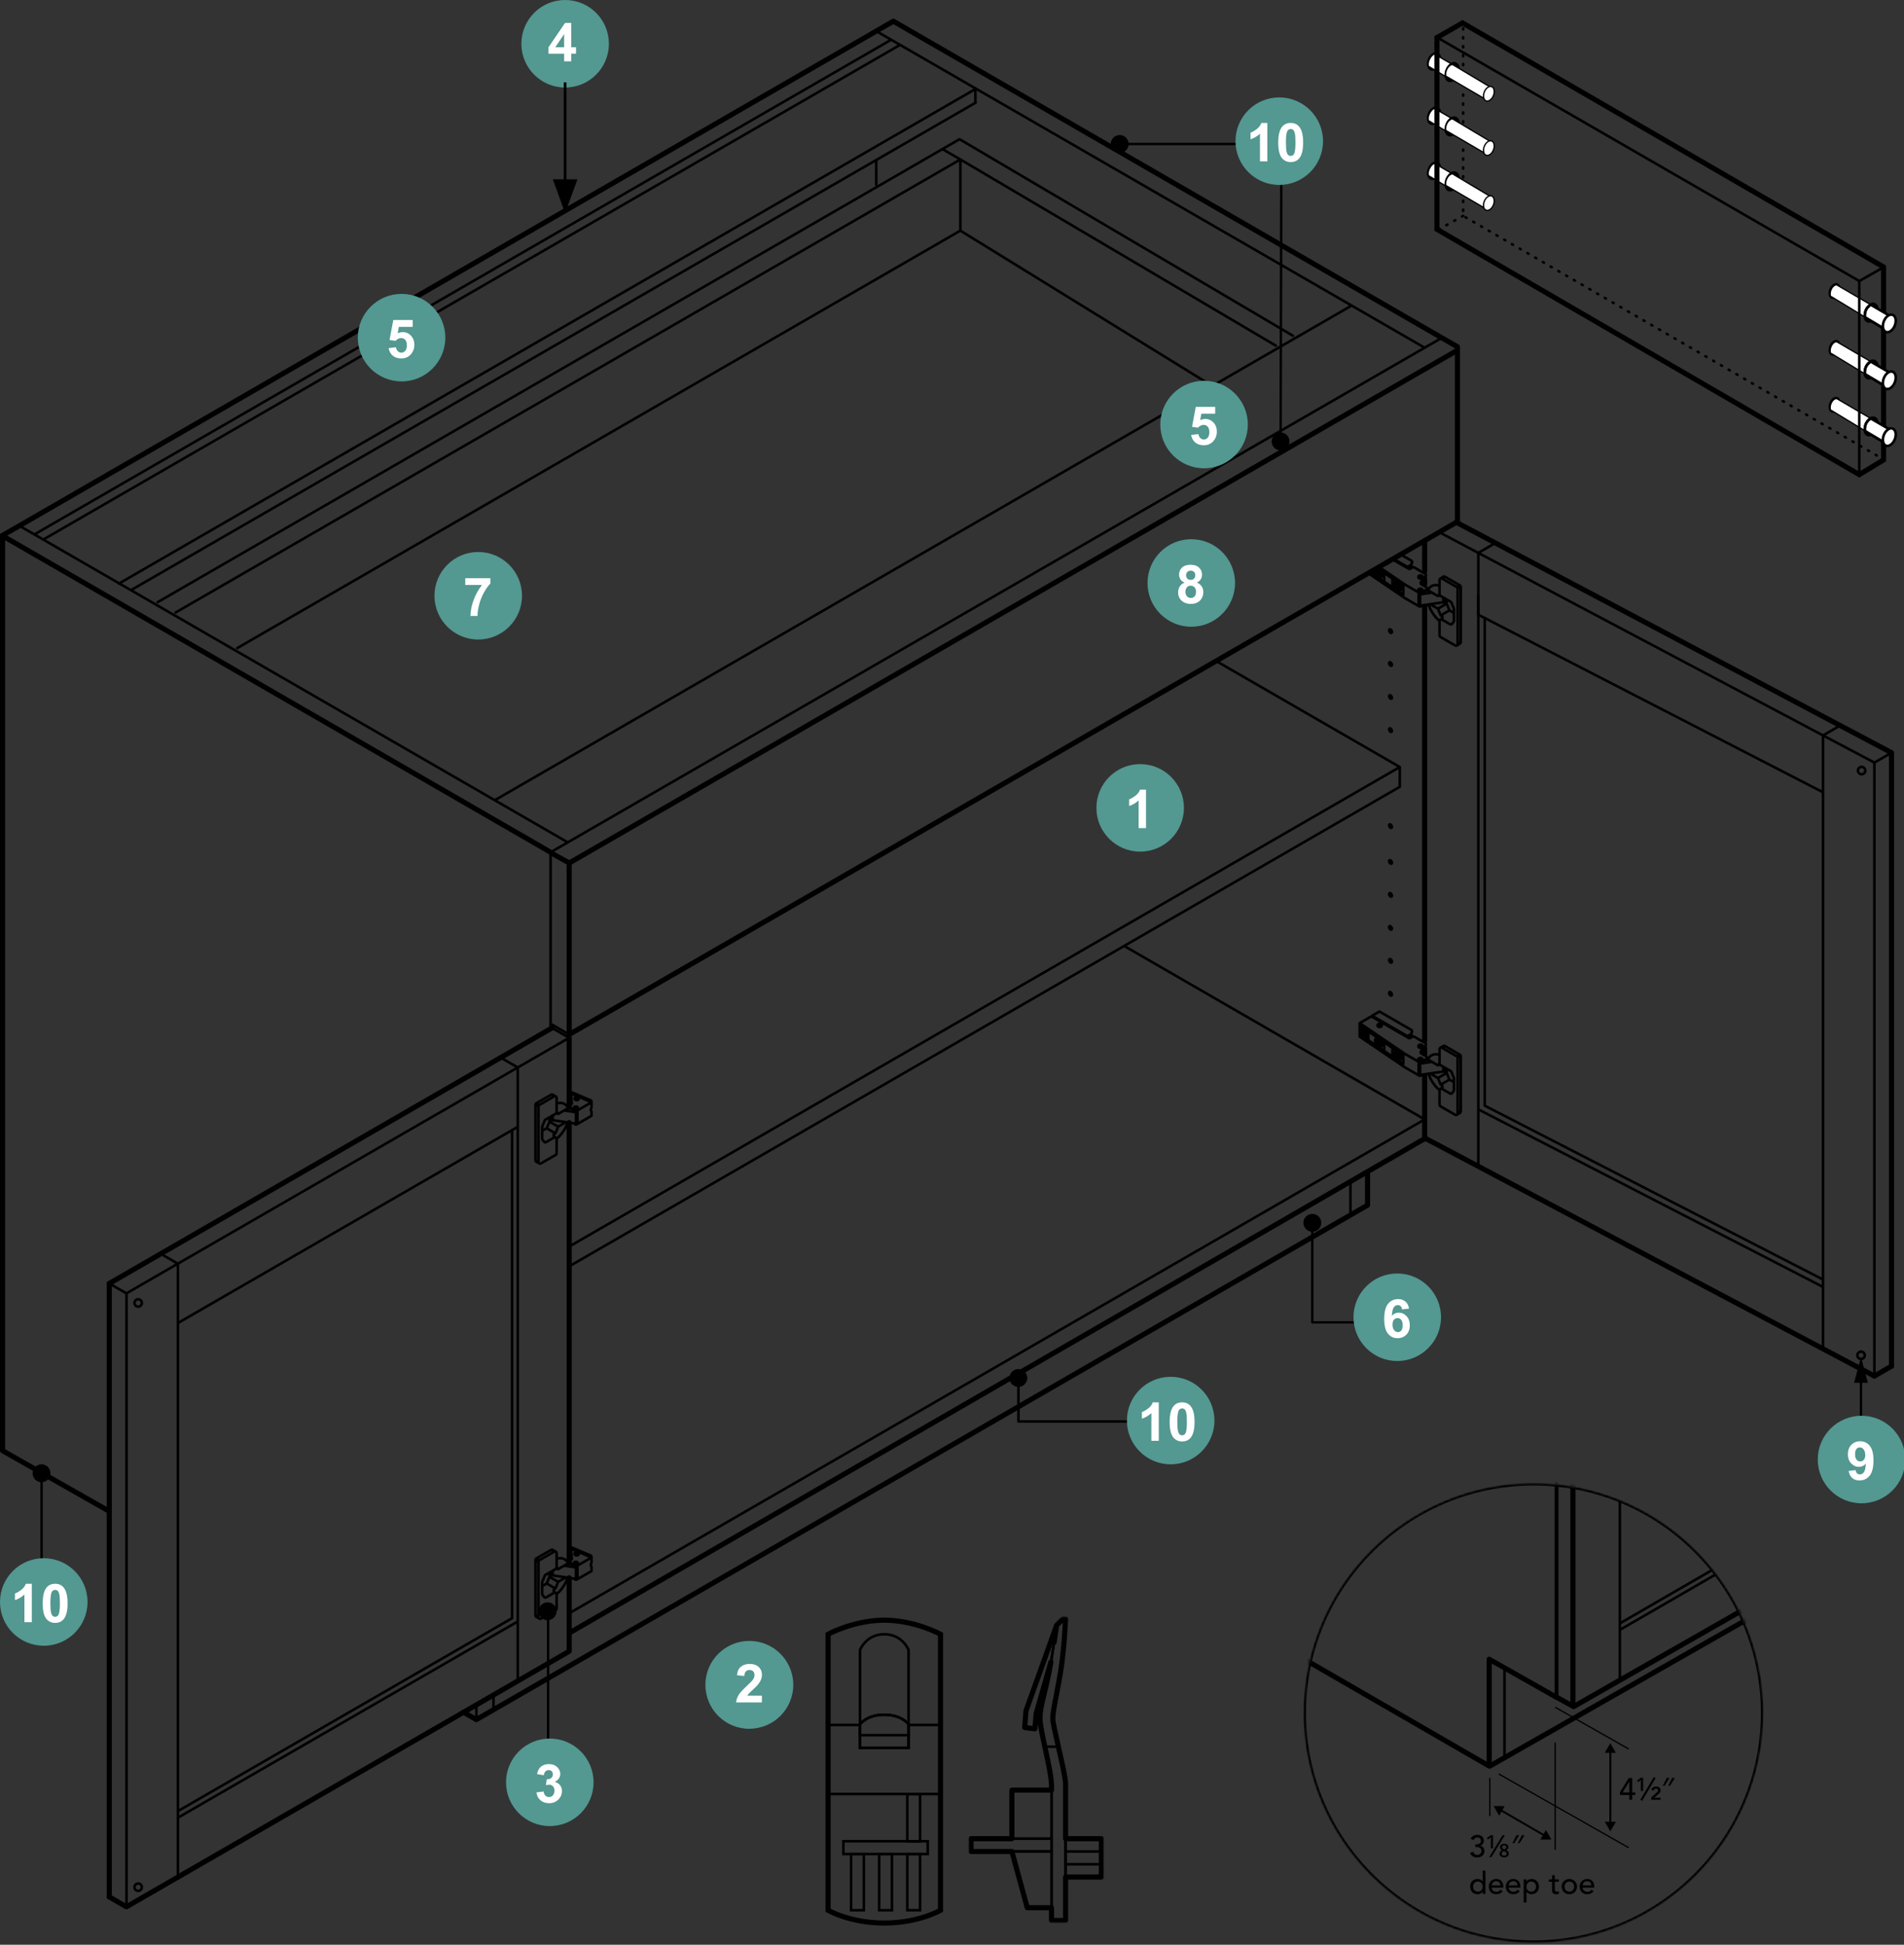 <?xml version="1.0" encoding="utf-8"?>
<svg xmlns="http://www.w3.org/2000/svg" width="745" height="761" viewBox="0 0 745 761" fill="none">
<rect x="0" y="0" width="745" height="761" fill="#333333" stroke="none"/>
<g clip-path="url(#clip0_852_336)">
<g clip-path="url(#clip1_852_336)">
<path d="M557.441 420.387V445.782M547.718 300.145L476.409 258.984M547.718 300.145V307.886L222.706 495.534M547.718 300.145L222.706 487.793M439.873 370.163L557.441 438.041L222.706 631.29M557.441 136.067L564.144 132.196L349.557 8.304L342.855 12.175M557.441 136.067L342.855 12.175M557.441 136.067L222.14 329.631L215.437 333.502V402.544M195.894 413.841L202.597 417.712V657.755M62.907 490.625L69.609 494.495V734.538M375.771 90.249L473.64 150.606M375.771 90.249L92.834 253.603M375.771 90.249V62.399M375.771 62.399L68.697 239.693M375.771 62.399L499.192 135.249M505.895 131.378L375.456 54.469L61.679 235.634M222.706 406.1L216.003 402.229L42.766 502.237M222.706 406.1V433.194M222.706 406.1L49.469 506.107L42.766 502.237M202.597 634.5L69.609 711.283M222.706 617.412V646.143L49.469 746.15L42.766 742.28V502.237M222.706 439.268V611.307M202.597 440.936L69.609 517.719M49.501 506.107V746.15M216.003 400.939L222.706 404.81L570.281 204.134V137.043L222.706 337.718M216.003 333.816L222.706 337.687V404.778M193.125 669.021L535.099 471.586V458.684M193.629 313.11L528.899 119.546M381.656 35.147V40.214M381.782 40.151L51.609 230.725M381.782 34.769L46.511 228.365M348.708 15.542L13.437 209.137M7.584 205.739L0.881 209.609M7.584 205.739L342.855 12.175M7.584 205.739L222.171 329.631M0.881 209.609V567.66L42.105 591.01M0.881 209.609L215.468 333.502M222.706 639.031L558.323 445.278M186.391 667.101V672.923M181.356 669.996L186.391 672.891L193.094 669.021" stroke="black" stroke-linecap="round" stroke-linejoin="round"/>
<path d="M222.706 639.031L557.75 445.375" stroke="black" stroke-width="2" stroke-linecap="round" stroke-linejoin="round"/>
<path d="M535.099 459.25V471.586L193.125 669.021L186.391 672.891L181.356 669.996" stroke="black" stroke-width="2" stroke-linecap="round" stroke-linejoin="round"/>
<path d="M49.469 746.15L42.766 742.28" stroke="black" stroke-width="2" stroke-linecap="round" stroke-linejoin="round"/>
<path d="M557.442 420.938V445.782M557.442 237.438V407.375M557.442 412.375V410.125M557.442 211.56V223.625" stroke="black" stroke-width="2" stroke-linecap="round" stroke-linejoin="round"/>
<path d="M557.442 226.375L557.442 228.562" stroke="black" stroke-width="2" stroke-linecap="round" stroke-linejoin="round"/>
<path d="M222.706 406.1V433.194M222.706 617.412V646.143M222.706 439.268V611.307" stroke="black" stroke-width="2" stroke-linecap="round" stroke-linejoin="round"/>
<path d="M570.281 204.134L222.706 404.81" stroke="black" stroke-width="2" stroke-linecap="round" stroke-linejoin="round"/>
<path d="M570.281 137.043L222.706 337.718" stroke="black" stroke-width="2" stroke-linecap="round" stroke-linejoin="round"/>
<path d="M222.706 404.778V337.687L215.625 333.75" stroke="black" stroke-width="2" stroke-linecap="round" stroke-linejoin="round"/>
<path d="M0.881 209.609L215.468 333.502" stroke="black" stroke-width="2" stroke-linecap="round" stroke-linejoin="round"/>
<path d="M42.766 742.28V502.237" stroke="black" stroke-width="2" stroke-linecap="round" stroke-linejoin="round"/>
<path d="M222.125 646.5L49.469 746.15" stroke="black" stroke-width="2" stroke-linecap="round" stroke-linejoin="round"/>
<path d="M216.003 402.229L42.766 502.237" stroke="black" stroke-width="2" stroke-linecap="round" stroke-linejoin="round"/>
<path d="M570.281 204.134V135.688L564.144 132.196L349.557 8.304L342.855 12.175L7.584 205.739L1 209.5V567.66L42.105 591.01" stroke="black" stroke-width="2" stroke-linecap="round" stroke-linejoin="round"/>
<path d="M375.771 62.399L368.754 58.34" stroke="black" stroke-linecap="round" stroke-linejoin="round"/>
<path d="M342.855 62.619V72.249" stroke="black" stroke-linecap="round" stroke-linejoin="round"/>
<path d="M351.855 17.745L17.339 210.9" stroke="black" stroke-linecap="round" stroke-linejoin="round"/>
<path d="M193.125 669.021L535.099 471.586M193.094 663.23V669.052" stroke="black" stroke-linecap="round" stroke-linejoin="round"/>
<path d="M528.396 475.457V462.555" stroke="black" stroke-linecap="round" stroke-linejoin="round"/>
<path d="M200.363 442.226V633.209L69.609 708.703" stroke="black" stroke-linecap="round" stroke-linejoin="round"/>
<path d="M223.398 432.124V427.908L223.776 431.936M222.769 433.163L222.14 433.352M223.682 431.212V431.967M231.454 433.289C231.108 433.981 231.108 434.768 231.454 435.02V436.625L225.947 439.803L225.696 439.929M225.79 434.988V439.425M225.381 439.677L225.664 439.205V435.397M225.381 439.677L225.947 439.362M225.381 439.677L216.286 438.324M225.381 435.208L225.664 435.366M225.381 435.208L225.947 434.894M225.381 435.208V439.645M226.451 429.733V430.048C226.451 430.299 226.073 430.52 225.633 430.52C225.192 430.52 224.814 430.299 224.814 430.048V429.733M226.451 429.733C226.451 429.985 226.073 430.205 225.633 430.205C225.192 430.205 224.814 429.985 224.814 429.733M226.451 429.733C226.451 429.481 226.073 429.261 225.633 429.261C225.192 429.261 224.814 429.481 224.814 429.733M226.136 433.792V433.478M224.468 433.478V433.792C224.468 434.044 224.846 434.264 225.286 434.264C225.727 434.264 226.105 434.044 226.105 433.792M224.468 433.478C224.468 433.729 224.846 433.95 225.286 433.95C225.727 433.95 226.105 433.729 226.105 433.478C226.105 433.226 225.727 433.006 225.286 433.006C224.846 433.006 224.468 433.226 224.468 433.478ZM230.982 430.488H231.045M231.454 431.118C231.454 430.866 231.297 430.614 231.077 430.52M231.454 431.306V431.086M231.454 431.306V433.257M231.454 431.306L222.737 427.593M224.311 439.52L225.035 439.929M225.066 439.96C225.223 440.086 225.538 440.086 225.696 439.96M215.562 436.908V438.544M222.265 433.666L223.744 433.887M222.265 433.666L218.395 435.901L217.702 435.492M222.265 433.666C221.667 431.904 219.685 431.086 217.765 431.873M220.755 434.548L225.381 435.24M225.947 434.516V439.834M225.947 434.516L225.696 434.642C225.538 434.768 225.223 434.768 225.066 434.642M225.947 434.516L231.454 431.338M231.045 430.52L222.706 426.995M223.744 431.936L223.021 432.345C222.706 432.534 222.612 432.911 222.8 433.226C222.832 433.32 222.958 433.415 223.021 433.446L225.066 434.611M225.381 435.46V438.607M216.286 438.324V436.467M216.286 438.324C215.751 438.041 215.751 437.537 216.286 437.254M216.129 438.229L214.996 438.89M214.996 438.89V437.254M214.996 438.89L213.926 441.502M218.395 440.873L214.965 438.89M218.395 440.873L221.447 439.111M218.395 440.873L217.388 443.327M217.451 445.121L216.916 444.838M217.419 443.296C217.356 443.422 217.042 443.642 217.042 443.642C216.695 443.768 216.538 444.146 216.664 444.46C216.695 444.586 216.821 444.743 216.947 444.806M216.916 443.705L217.325 443.485L213.895 441.502L212.132 442.509M217.451 429.041L216.286 428.348C216.097 428.222 215.814 428.222 215.657 428.348M215.625 428.348L216.79 429.041M211 455.254L209.835 454.562C209.646 454.467 209.52 454.215 209.52 453.995M209.52 453.995L210.685 454.656M209.52 453.995V432.25L210.685 432.943V454.688C210.685 455.034 210.968 455.348 211.346 455.348C211.44 455.348 211.597 455.317 211.66 455.254L217.451 451.918M209.835 431.715L211 432.408M209.835 431.715C209.646 431.81 209.52 432.062 209.52 432.282M209.835 431.715L215.625 428.38M217.797 435.523L218.426 435.901L217.797 435.114M212.856 446.757C213.045 447.009 213.423 447.072 213.674 446.915M212.29 446.002L212.888 446.757M213.139 438.45L212.195 440.747C212.195 440.747 212.132 440.936 212.132 440.999V445.625C212.132 445.625 212.195 445.939 212.258 446.034M217.797 445.593C219.528 444.303 221.479 441.439 222.108 439.205M213.706 446.915L216.821 445.121M217.765 435.24C217.797 435.46 217.639 435.712 217.451 435.806L213.391 438.135C213.391 438.135 213.171 438.324 213.108 438.45M217.797 435.24V429.607C217.797 429.261 217.514 428.946 217.136 428.946C217.042 428.946 216.884 428.978 216.821 429.041L211.031 432.376C210.842 432.471 210.685 432.722 210.716 432.943M217.797 445.687C217.797 445.341 217.514 445.027 217.136 445.027C217.042 445.027 216.884 445.058 216.821 445.09M217.451 451.887C217.639 451.792 217.797 451.541 217.765 451.32M217.797 451.352V445.719M223.398 610.269V606.052L223.776 610.08M222.769 611.307L222.14 611.496M223.682 609.325V610.08M231.454 613.132C231.108 612.849 231.108 612.094 231.454 611.402V609.451M225.79 613.101V617.569M225.381 617.821L225.664 617.349M225.381 617.821L225.947 617.506M225.381 617.821V613.353M225.381 617.821L216.286 616.468V614.611M225.381 613.353L225.664 613.51V617.318M225.381 613.353L225.947 613.038M225.381 613.353L220.755 612.66M226.451 607.877V608.192C226.451 608.443 226.073 608.664 225.633 608.664C225.192 608.664 224.814 608.443 224.814 608.192V607.877M226.451 607.877C226.451 608.129 226.073 608.349 225.633 608.349C225.192 608.349 224.814 608.129 224.814 607.877M226.451 607.877C226.451 607.625 226.073 607.405 225.633 607.405C225.192 607.405 224.814 607.625 224.814 607.877M226.136 611.937V611.622M224.468 611.622V611.937C224.468 612.188 224.846 612.409 225.286 612.409C225.727 612.409 226.105 612.188 226.105 611.937M224.468 611.622C224.468 611.874 224.846 612.094 225.286 612.094C225.727 612.094 226.105 611.874 226.105 611.622C226.105 611.37 225.727 611.15 225.286 611.15C224.846 611.15 224.468 611.37 224.468 611.622ZM230.982 608.601H231.045M231.077 608.632C231.297 608.727 231.454 608.978 231.454 609.23V609.451M231.454 609.451L222.737 605.737M231.454 609.451L225.947 612.629M231.454 613.164V614.769L225.947 617.947M224.311 617.664L225.035 618.073M225.066 618.073C225.223 618.199 225.538 618.199 225.696 618.073L225.947 617.947M225.947 617.947V612.629M215.562 615.052V616.688M223.744 612.031L222.265 611.811C221.667 610.048 219.685 609.23 217.765 610.017M225.947 612.629L225.696 612.755C225.538 612.881 225.223 612.881 225.066 612.755L223.021 611.59C222.958 611.559 222.832 611.465 222.8 611.37C222.612 611.055 222.706 610.678 223.021 610.489L223.744 610.08M231.045 608.632L222.706 605.108M225.381 613.604V616.751M216.286 615.367C215.751 615.65 215.751 616.153 216.286 616.437M216.129 616.342L214.996 617.003M214.996 617.003V615.367M214.996 617.003L213.926 619.615M218.395 618.986L214.965 617.003M218.395 618.986L221.447 617.223M218.395 618.986L217.388 621.44M217.702 613.604L218.395 614.013L222.265 611.779M217.451 623.265L216.916 622.951M217.419 621.44C217.356 621.566 217.042 621.786 217.042 621.786C216.695 621.912 216.538 622.29 216.664 622.604C216.695 622.73 216.821 622.888 216.947 622.951M216.916 621.818L217.325 621.597L213.895 619.615M217.451 607.185L216.286 606.492C216.097 606.367 215.814 606.367 215.657 606.492M216.79 607.185L215.625 606.492L209.835 609.828M209.835 632.674L211 633.367M209.52 632.139L210.685 632.832M209.52 632.139C209.52 632.36 209.646 632.611 209.835 632.706M209.52 632.139V610.395M209.52 610.395L210.685 611.087M209.52 610.395C209.52 610.174 209.646 609.923 209.835 609.828M209.835 609.828L211 610.52M217.797 613.667L218.426 614.045M212.132 620.653L213.895 619.646M217.797 613.227L218.426 614.013M212.856 624.902C213.045 625.153 213.423 625.216 213.674 625.059M212.29 624.146L212.888 624.902M212.132 619.143C212.132 619.08 212.195 618.891 212.195 618.891L213.139 616.594M212.258 624.146C212.195 624.052 212.132 623.737 212.132 623.737V619.111M217.797 623.737C219.528 622.447 221.479 619.583 222.108 617.349M213.706 625.059L216.821 623.265C216.884 623.202 217.042 623.171 217.136 623.171C217.514 623.171 217.797 623.486 217.797 623.832V629.465M217.765 613.384C217.797 613.604 217.639 613.856 217.451 613.951L213.391 616.279C213.391 616.279 213.171 616.468 213.108 616.594M210.685 611.055V632.8C210.685 633.146 210.968 633.461 211.346 633.461C211.44 633.461 211.597 633.43 211.66 633.367L217.451 630.031C217.639 629.937 217.797 629.685 217.765 629.465M217.797 607.72C217.797 607.374 217.514 607.059 217.136 607.059C217.042 607.059 216.884 607.09 216.821 607.153M217.797 613.384V607.751M210.716 611.087C210.685 610.867 210.842 610.615 211.031 610.52L216.821 607.185" stroke="black" stroke-linecap="round" stroke-linejoin="round"/>
<path d="M733.416 538.457L740.119 534.586V294.543M733.416 538.457V298.414L740.119 294.543M733.416 538.457L558.323 445.75M740.119 294.543L569.84 204.386M578.431 434.107L713.307 503.59M585.134 212.473L578.431 216.344V456.387M713.307 287.778L720.01 283.907M578.431 240.543L713.307 310.026" stroke="black" stroke-linecap="round" stroke-linejoin="round"/>
<path d="M740.119 534.586L733.416 538.457" stroke="black" stroke-width="2" stroke-linecap="round" stroke-linejoin="round"/>
<path d="M740.119 534.586V294.543L569.84 204.386M733.416 538.457L558.323 445.75" stroke="black" stroke-width="2" stroke-linecap="round" stroke-linejoin="round"/>
<path d="M580.949 241.833V432.659L713.307 500.695" stroke="black" stroke-linecap="round" stroke-linejoin="round"/>
<path d="M571.508 434.957V413.212" stroke="black" stroke-linecap="round" stroke-linejoin="round"/>
<path d="M571.508 251.337V229.592" stroke="black" stroke-linecap="round" stroke-linejoin="round"/>
<path d="M544.476 323.967C544.697 323.841 544.697 323.432 544.476 323.054C544.256 322.676 543.91 322.456 543.69 322.582C543.469 322.708 543.469 323.117 543.69 323.495C543.91 323.872 544.256 324.092 544.476 323.935M544.476 337.97C544.697 337.844 544.697 337.435 544.476 337.058C544.256 336.68 543.91 336.46 543.69 336.586C543.469 336.711 543.469 337.12 543.69 337.498C543.91 337.876 544.256 338.096 544.476 337.939M544.476 286.361C544.697 286.236 544.697 285.827 544.476 285.449C544.256 285.071 543.91 284.851 543.69 285.008C543.469 285.134 543.469 285.543 543.69 285.921C543.91 286.299 544.256 286.519 544.476 286.393M544.476 273.428C544.697 273.302 544.697 272.893 544.476 272.515C544.256 272.138 543.91 271.949 543.69 272.043C543.469 272.169 543.469 272.578 543.69 272.956C543.91 273.333 544.256 273.554 544.476 273.396M544.476 247.624C544.697 247.498 544.697 247.089 544.476 246.711C544.256 246.333 543.91 246.145 543.69 246.27C543.469 246.396 543.469 246.805 543.69 247.183C543.91 247.561 544.256 247.781 544.476 247.655M563.137 208.256L733.416 298.414M713.307 527.789V287.746M578.431 240.543V233.211M544.476 350.872C544.697 350.746 544.697 350.337 544.476 349.96C544.256 349.582 543.91 349.362 543.69 349.488C543.469 349.614 543.469 350.023 543.69 350.4C543.91 350.778 544.256 350.998 544.476 350.872ZM544.476 260.526C544.697 260.4 544.697 259.991 544.476 259.613C544.256 259.235 543.91 259.015 543.69 259.141C543.469 259.267 543.469 259.676 543.69 260.054C543.91 260.431 544.256 260.652 544.476 260.526Z" stroke="black" stroke-linecap="round" stroke-linejoin="round"/>
<path d="M544.476 363.774C544.697 363.649 544.697 363.239 544.476 362.862C544.256 362.484 543.91 362.264 543.69 362.39C543.469 362.516 543.469 362.925 543.69 363.302C543.91 363.68 544.256 363.9 544.476 363.774Z" stroke="black" stroke-linecap="round" stroke-linejoin="round"/>
<path d="M544.476 389.579C544.697 389.453 544.697 389.044 544.476 388.666C544.256 388.289 543.91 388.068 543.69 388.194C543.469 388.32 543.469 388.729 543.69 389.107C543.91 389.484 544.256 389.705 544.476 389.547M544.476 376.677C544.697 376.551 544.697 376.142 544.476 375.764C544.256 375.386 543.91 375.166 543.69 375.292C543.469 375.418 543.469 375.827 543.69 376.205C543.91 376.582 544.256 376.771 544.476 376.645" stroke="black" stroke-linecap="round" stroke-linejoin="round"/>
<path d="M539.032 401.096V401.411C539.032 401.663 539.41 401.883 539.85 401.883C540.291 401.883 540.668 401.663 540.668 401.411V401.096M550.99 405.596V406.068M552.501 403.803V403.551M552.532 403.803C552.532 403.928 552.375 404.212 552.375 404.212C552.375 404.212 552.281 404.401 552.249 404.463M550.99 405.565L552.281 404.841V404.558L550.739 405.47M552.218 402.984C552.249 403.016 552.312 403.047 552.312 403.047C552.564 403.268 552.595 403.677 552.375 403.928C552.218 404.086 552.186 404.369 552.281 404.589M555.868 411.796C555.868 411.733 555.962 411.607 555.962 411.607L557.788 409.373C557.788 409.373 557.945 409.026 557.913 408.901M556.183 412.268C556.151 412.236 556.088 412.205 556.088 412.205C555.805 411.984 555.774 411.575 555.994 411.324L557.819 409.089C558.039 408.838 558.008 408.429 557.725 408.208C557.725 408.208 557.662 408.145 557.63 408.145M558.323 413.873V414.156M558.323 414.156C558.354 414.376 558.197 414.628 558.008 414.722L555.994 415.887C555.805 416.012 555.522 416.012 555.333 415.887L555.081 415.761M558.323 414.156L558.889 414.345M532.801 401.883L532.266 401.505V404.904M532.801 401.852V405.25M533.84 402.544V405.942M544.822 410.033V413.432M541.613 407.831V411.229M549.102 412.929V416.327M549.071 416.327L535.413 407.044V403.645L549.071 412.929M533.871 405.942L533.336 405.596V402.198L533.871 402.544M532.266 404.873L532.801 405.219M532.015 405.628L549.606 417.586M532.015 400.341L549.606 412.299M532.015 400.341V405.659M532.015 400.341L536.231 397.918C536.389 397.792 536.672 397.792 536.861 397.918V397.477M536.861 397.477L550.739 405.47M536.861 397.477L539.756 395.81L552.218 403.016M550.739 405.47V405.911M546.648 413.464L547.246 413.054M546.522 413.212L547.183 412.897M546.522 413.212L546.648 413.432V413.936L547.34 413.117M546.522 413.212L546.113 412.96M546.648 412.582H547.12M546.648 412.582L546.522 412.645M546.648 412.582V412.079M546.522 412.645H547.151M546.522 412.645L546.113 412.394V412.96M547.466 413.212L547.277 413.652L547.151 413.715M547.151 413.715L547.466 413.18M547.151 413.715V414.219L546.679 413.936M547.277 413.117L547.151 412.866V412.362L546.679 412.079M546.113 412.96L547.151 412.771M547.308 413.652L547.718 413.904V413.338L547.308 413.086M539.221 408.24L539.819 407.831M539.221 408.24L539.095 408.019M539.221 408.24V408.743L539.913 407.925M539.095 408.019L539.756 407.736M539.095 408.019L538.654 407.768M539.221 407.39H539.724M539.221 407.39L539.095 407.453M539.221 407.39V406.887M539.095 407.453H539.724M539.095 407.453L538.654 407.201V407.768M539.85 408.46L540.071 408.019M539.85 408.46L539.724 408.554M539.85 408.46L540.259 408.712V408.145L539.85 407.894M540.008 407.988L539.693 408.523V409.026L539.189 408.743M539.819 407.894L539.693 407.673V407.17L539.189 406.887M538.654 407.768L539.693 407.579M555.239 415.95V420.387M555.648 420.638L555.365 420.166V416.359L555.648 416.201M555.648 420.638L555.081 420.324M555.648 420.638V416.201M555.648 420.638L564.742 419.285M555.648 416.201L555.081 415.887M555.648 416.201L560.274 415.509M554.987 409.247V409.561C554.987 409.813 555.365 410.033 555.805 410.033C556.246 410.033 556.623 409.813 556.623 409.561V409.247M554.987 409.247C554.987 409.498 555.365 409.719 555.805 409.719C556.246 409.719 556.623 409.498 556.623 409.247M554.987 409.247C554.987 408.995 555.365 408.775 555.805 408.775C556.246 408.775 556.623 408.995 556.623 409.247M554.924 414.439V414.754C554.924 415.005 555.302 415.226 555.742 415.226C556.183 415.226 556.56 415.005 556.56 414.754V414.439M554.924 414.439C554.924 414.691 555.302 414.911 555.742 414.911C556.183 414.911 556.56 414.691 556.56 414.439M554.924 414.439C554.924 414.187 555.302 413.967 555.742 413.967C556.183 413.967 556.56 414.187 556.56 414.439M556.718 420.481L555.994 420.89C555.805 421.016 555.522 421.016 555.333 420.89L555.081 420.764L549.574 417.586M565.466 417.869V419.505M558.763 414.628L557.945 414.754M558.763 414.628L562.634 416.862M558.763 414.628C559.361 412.866 561.344 412.047 563.263 412.834M555.081 415.477V420.796M555.081 415.477L555.333 415.603C555.522 415.729 555.805 415.729 555.994 415.603L558.008 414.439C558.323 414.25 558.417 413.873 558.228 413.558C558.197 413.463 558.071 413.369 558.008 413.338M555.081 415.477L549.574 412.299M536.861 397.886L551.179 406.163C551.368 406.289 551.651 406.289 551.84 406.163L552.69 405.659M553.319 405.659C553.13 405.533 552.847 405.533 552.658 405.659M557.662 408.145L553.35 405.659M558.008 413.306L556.183 412.236M555.648 416.422V419.568M564.742 419.285V417.429M564.742 419.285C565.277 419.002 565.277 418.53 564.742 418.215M564.9 419.191L566.032 419.852M562.634 421.834L566.064 419.852M562.634 421.834L559.581 420.072M562.634 421.834L563.641 424.257C563.641 424.257 563.861 424.572 564.018 424.603M566.064 419.852V418.215M566.064 419.852L567.134 422.464M562.634 416.862L563.326 416.453M562.634 416.862L563.263 416.484M562.634 416.862L563.263 416.075M563.578 426.082L564.113 425.768M564.113 425.799C564.428 425.61 564.522 425.233 564.365 424.918C564.302 424.792 564.144 424.666 564.018 424.635M564.113 424.666L563.704 424.446L567.134 422.464M563.578 410.002L564.742 409.31C564.931 409.184 565.214 409.184 565.403 409.31L564.239 410.002M564.239 410.002C563.924 409.813 563.546 409.939 563.358 410.254C563.295 410.317 563.263 410.474 563.263 410.568V416.201C563.263 416.422 563.389 416.673 563.578 416.768L567.637 419.096C567.763 419.159 567.921 419.411 567.921 419.411L568.865 421.708M564.239 410.002L570.029 413.338C570.218 413.432 570.344 413.684 570.344 413.904M570.029 436.215L571.193 435.523C571.382 435.429 571.508 435.177 571.508 434.957M571.508 434.957L570.344 435.649V413.904M571.508 434.957V413.212M571.508 413.212L570.344 413.904M571.508 413.212C571.508 412.991 571.382 412.74 571.193 412.645M570.029 413.369L571.193 412.677L565.403 409.341M567.134 422.464L568.896 423.471M568.896 421.96C568.896 421.96 568.896 421.771 568.833 421.708M568.896 426.554C568.896 426.68 568.77 426.964 568.77 426.964L568.172 427.719C567.984 427.971 567.637 428.034 567.354 427.876L564.239 426.082C563.924 425.894 563.546 426.02 563.358 426.303C563.295 426.397 563.263 426.523 563.263 426.617M568.896 426.586V421.991M563.263 426.554C561.532 425.264 559.581 422.401 558.952 420.135M570.344 435.68C570.344 435.775 570.312 435.901 570.249 435.995C570.061 436.278 569.683 436.404 569.368 436.215L563.578 432.88C563.389 432.785 563.263 432.533 563.263 432.313V426.649M540.668 401.065C540.668 401.317 540.291 401.537 539.85 401.537C539.41 401.537 539.032 401.317 539.032 401.065C539.032 400.813 539.41 400.593 539.85 400.593C540.291 400.593 540.668 400.813 540.668 401.065ZM534.91 403.268V406.666L534.375 406.32V402.921L534.91 403.268ZM547.812 414.848C547.277 415.163 546.427 414.659 545.892 413.747C545.389 412.834 545.389 411.859 545.892 411.544C546.427 411.229 547.277 411.733 547.812 412.645C548.347 413.558 548.347 414.533 547.812 414.848ZM540.354 409.624C539.85 409.939 538.969 409.435 538.434 408.523C537.899 407.61 537.899 406.635 538.434 406.32C538.969 406.005 539.819 406.509 540.354 407.422C540.889 408.334 540.889 409.31 540.354 409.624ZM547.749 414.628C547.277 414.911 546.522 414.47 546.05 413.652C545.578 412.834 545.578 411.953 546.05 411.67C546.522 411.387 547.277 411.827 547.749 412.645C548.221 413.463 548.221 414.345 547.749 414.628ZM540.322 409.436C539.85 409.719 539.095 409.247 538.623 408.46C538.151 407.642 538.151 406.761 538.623 406.477C539.095 406.194 539.85 406.635 540.322 407.453C540.794 408.271 540.794 409.152 540.322 409.436Z" stroke="black" stroke-linecap="round" stroke-linejoin="round"/>
<path d="M557.441 420.387V438.041" stroke="black" stroke-linecap="round" stroke-linejoin="round"/>
<path d="M550.99 221.977V222.449M552.501 220.183V219.931M552.532 220.183C552.532 220.309 552.375 220.592 552.375 220.592C552.375 220.592 552.28 220.781 552.249 220.844M550.99 221.945L552.28 221.221V220.938L550.738 221.851M552.28 220.97C552.186 220.749 552.218 220.466 552.375 220.309C552.595 220.057 552.564 219.648 552.312 219.428C552.312 219.428 552.249 219.396 552.218 219.365L548.064 216.973M555.868 228.176C555.868 228.113 555.962 227.987 555.962 227.987L557.788 225.753C557.788 225.753 557.945 225.438 557.913 225.281M556.183 228.648C556.151 228.616 556.088 228.585 556.088 228.585C555.805 228.365 555.774 227.956 555.994 227.704L557.819 225.47C558.039 225.218 558.008 224.809 557.725 224.588C557.725 224.588 557.662 224.557 557.63 224.526M558.323 230.253V230.536L558.889 230.725M555.081 232.141L555.333 232.267C555.522 232.393 555.805 232.393 555.994 232.267M558.323 230.505C558.354 230.725 558.197 230.977 558.008 231.071L555.994 232.235M544.822 226.382V229.781M541.612 224.211V227.609M549.102 232.707V229.309L538.812 222.323M536.105 223.865L549.071 232.676M535.382 224.305L549.606 233.966M539.598 221.851L549.606 228.648M550.738 221.851V222.291M550.738 221.851L545.169 218.641M547.245 229.403L546.648 229.812V230.316L547.34 229.498M546.522 229.592L547.183 229.309M546.522 229.592L546.648 229.844M546.522 229.592L546.113 229.34M546.648 228.931H547.12M546.648 228.931L546.522 229.026M546.648 228.931V228.428M546.522 229.026H547.151M546.522 229.026L546.113 228.774V229.34M547.466 229.592L547.277 230.033L547.151 230.095M547.151 230.095L547.466 229.56M547.151 230.095V230.599L546.679 230.316M547.277 229.466L547.151 229.214V228.711M546.113 229.34L547.151 229.151M547.151 228.742L546.679 228.459M547.308 230.033L547.717 230.284V229.718L547.308 229.466M547.749 231.008C547.277 231.291 546.522 230.851 546.05 230.033C545.578 229.214 545.578 228.333 546.05 228.05C546.522 227.767 547.277 228.207 547.749 229.057C548.221 229.875 548.221 230.756 547.749 231.04M539.819 224.211L539.221 224.62V225.123L539.913 224.305M539.095 224.4L539.756 224.116M539.095 224.4L539.221 224.651M539.095 224.4L538.654 224.148M539.221 223.739H539.724M539.221 223.739L539.095 223.833M539.221 223.739V223.235M539.095 223.833H539.724M539.095 223.833L538.654 223.581V224.148M540.07 224.4L539.85 224.84L539.724 224.903M540.008 224.368L539.693 224.903V225.407L539.189 225.123M539.819 224.274L539.693 224.022V223.519M538.654 224.148L539.693 223.959M540.259 224.494V225.06L539.85 224.809M539.693 223.55L539.189 223.267M540.259 224.526L539.85 224.274M555.239 232.33V236.767M555.648 237.019L555.364 236.547M555.648 237.019L555.081 236.704M555.648 237.019L564.742 235.665V233.809M555.648 232.55L555.364 232.707V236.515M555.648 232.55L555.081 232.235M555.648 232.55V236.987M554.987 225.627V225.942C554.987 226.193 555.364 226.414 555.805 226.414C556.246 226.414 556.623 226.193 556.623 225.942V225.627M554.987 225.627C554.987 225.879 555.364 226.099 555.805 226.099C556.246 226.099 556.623 225.879 556.623 225.627M554.987 225.627C554.987 225.375 555.364 225.155 555.805 225.155C556.246 225.155 556.623 225.375 556.623 225.627M554.924 230.819V231.134C554.924 231.386 555.302 231.606 555.742 231.606C556.183 231.606 556.56 231.386 556.56 231.134V230.819M554.924 230.819C554.924 231.071 555.302 231.291 555.742 231.291C556.183 231.291 556.56 231.071 556.56 230.819M554.924 230.819C554.924 230.567 555.302 230.347 555.742 230.347C556.183 230.347 556.56 230.567 556.56 230.819M556.718 236.861L555.994 237.27C555.805 237.396 555.522 237.396 555.333 237.27L555.081 237.144M555.081 237.144L549.574 233.966M555.081 237.144V231.826L549.574 228.648M565.466 234.249V235.886M558.763 231.008L557.945 231.134M558.763 231.008L562.634 233.242M558.763 231.008C559.361 229.246 561.344 228.459 563.263 229.214M560.274 231.889L555.648 232.581M544.791 218.861L551.179 222.543C551.368 222.669 551.651 222.669 551.84 222.543L552.69 222.039M553.319 222.039C553.13 221.914 552.847 221.914 552.658 222.039M557.662 224.526L553.35 222.039M555.081 231.858L555.333 231.984C555.522 232.109 555.805 232.109 555.994 231.984M556.183 228.616L558.008 229.686C558.071 229.718 558.197 229.844 558.228 229.907C558.417 230.221 558.323 230.599 558.008 230.788L555.994 231.952M555.648 232.802V235.949M564.742 234.595C565.277 234.91 565.277 235.382 564.742 235.697M564.9 235.571L566.032 236.232M562.634 238.183L566.064 236.2V234.564M562.634 238.183L559.581 236.421M562.634 238.183L563.641 240.637C563.641 240.637 563.861 240.952 564.018 240.984C564.144 241.015 564.302 241.141 564.365 241.267C564.522 241.582 564.427 241.959 564.113 242.148L563.578 242.463M562.634 233.242L563.326 232.833M562.634 233.242L563.263 232.865M564.113 241.047L563.704 240.826L567.134 238.844M563.578 226.382L564.742 225.69C564.931 225.564 565.214 225.564 565.403 225.69M565.403 225.69L564.239 226.382M565.403 225.69L571.193 229.026M564.239 226.382C563.924 226.193 563.546 226.319 563.358 226.634C563.295 226.697 563.263 226.854 563.263 226.949V232.581C563.263 232.802 563.389 233.054 563.578 233.148L567.637 235.477C567.763 235.54 567.921 235.791 567.921 235.791L568.865 238.089M564.239 226.382L570.029 229.718M570.029 252.596L571.193 251.903C571.382 251.809 571.508 251.557 571.508 251.337M571.508 251.337L570.344 252.029V230.284M571.508 251.337V229.592M571.508 229.592L570.344 230.284M571.508 229.592C571.508 229.372 571.382 229.12 571.193 229.026M570.344 230.284C570.344 230.064 570.218 229.812 570.029 229.718M571.193 229.026L570.029 229.718M566.064 236.232L567.134 238.844M567.134 238.844L568.896 239.851M563.263 232.424L562.634 233.211M568.833 238.089C568.896 238.151 568.896 238.34 568.896 238.34V242.966M568.896 242.935C568.896 243.061 568.77 243.344 568.77 243.344L568.172 244.099C567.984 244.351 567.637 244.414 567.354 244.256L564.239 242.463C563.924 242.274 563.546 242.4 563.358 242.683C563.295 242.746 563.263 242.903 563.263 242.998M563.263 242.935C561.532 241.644 559.581 238.781 558.952 236.515M570.344 251.998C570.344 252.092 570.312 252.249 570.249 252.312C570.06 252.627 569.683 252.753 569.368 252.564L563.578 249.228C563.389 249.134 563.263 248.882 563.263 248.662V243.029M547.812 231.197C547.277 231.512 546.427 231.008 545.892 230.095C545.389 229.183 545.389 228.207 545.892 227.893C546.427 227.578 547.277 228.081 547.812 228.994C548.347 229.907 548.347 230.882 547.812 231.197ZM540.354 226.005C539.85 226.319 538.969 225.816 538.434 224.903C537.899 223.991 537.899 223.015 538.434 222.7C538.969 222.386 539.819 222.889 540.354 223.802C540.889 224.714 540.889 225.69 540.354 226.005ZM540.322 225.816C539.85 226.099 539.095 225.658 538.623 224.84C538.151 224.022 538.151 223.141 538.623 222.858C539.095 222.574 539.85 223.015 540.322 223.833C540.794 224.651 540.794 225.532 540.322 225.816Z" stroke="black" stroke-linecap="round" stroke-linejoin="round"/>
<path d="M729.86 301.529C729.86 302.348 729.199 302.977 728.412 302.977C727.626 302.977 726.965 302.316 726.965 301.529C726.965 300.743 727.626 300.082 728.412 300.082C729.199 300.082 729.86 300.743 729.86 301.529ZM729.64 530.338C729.64 531.156 728.979 531.786 728.192 531.786C727.405 531.786 726.745 531.125 726.745 530.338C726.745 529.551 727.405 528.891 728.192 528.891C728.979 528.891 729.64 529.551 729.64 530.338ZM55.511 738.472C55.511 739.29 54.85 739.919 54.064 739.919C53.277 739.919 52.616 739.259 52.616 738.472C52.616 737.685 53.277 737.024 54.064 737.024C54.85 737.024 55.511 737.685 55.511 738.472ZM55.511 509.852C55.511 510.67 54.85 511.3 54.064 511.3C53.277 511.3 52.616 510.639 52.616 509.852C52.616 509.065 53.277 508.404 54.064 508.404C54.85 508.404 55.511 509.065 55.511 509.852Z" stroke="black" stroke-linecap="round" stroke-linejoin="round"/>
</g>
<mask id="mask0_852_336" style="mask-type:alpha" maskUnits="userSpaceOnUse" x="510" y="580" width="180" height="181">
<path d="M600 760.302C649.706 760.302 690 720.008 690 670.302C690 620.596 649.706 580.302 600 580.302C550.294 580.302 510 620.596 510 670.302C510 720.008 550.294 760.302 600 760.302Z" fill="#D9D9D9"/>
</mask>
<g mask="url(#mask0_852_336)">
<path d="M496.953 641.545L582.693 691.071V649.267L609.054 664.178" stroke="black" stroke-width="2" stroke-linecap="round" stroke-linejoin="round"/>
<path d="M609.054 663.125V580.172" stroke="black" stroke-width="1.5" stroke-linecap="round" stroke-linejoin="round"/>
<path d="M608.625 663.875L615.71 667.812L681.5 630.25" stroke="black" stroke-width="2" stroke-linecap="round" stroke-linejoin="round"/>
<path d="M633.817 587.62V657.516" stroke="black" stroke-linecap="round" stroke-linejoin="round"/>
<path d="M615.443 580.604V667.009" stroke="black" stroke-width="2" stroke-linecap="round" stroke-linejoin="round"/>
<path d="M582.464 690.203C581.984 690.476 581.817 691.087 582.09 691.567C582.364 692.046 582.975 692.214 583.454 691.94L582.464 690.203ZM583.454 691.94L683.839 634.691L682.848 632.954L582.464 690.203L583.454 691.94Z" fill="black"/>
<path d="M588.684 653.394V687.61" stroke="black" stroke-linejoin="round"/>
<path d="M634.216 637.546L670.828 616.377" stroke="black" stroke-linecap="round" stroke-linejoin="round"/>
<path d="M634.216 635.016L670.029 614.309" stroke="black" stroke-linecap="round" stroke-linejoin="round"/>
<path d="M608.5 668.052L637.278 684.39" stroke="black" stroke-width="0.5" stroke-linejoin="round"/>
<path d="M608.521 681.885V723.823" stroke="black" stroke-width="0.5" stroke-linejoin="round"/>
<path d="M582.959 695.731V710.643" stroke="black" stroke-width="0.5" stroke-linejoin="round"/>
<path d="M586.42 694.152L637.278 723.024" stroke="black" stroke-width="0.5" stroke-linejoin="round"/>
<path d="M630.089 682.125L627.924 685.875H632.254L630.089 682.125ZM630.089 716.634L632.254 712.884H627.924L630.089 716.634ZM629.714 685.5V713.259H630.464V685.5H629.714Z" fill="black"/>
<path d="M584.431 706.715L586.589 710.469L588.761 706.723L584.431 706.715ZM607.049 719.829L604.891 716.075L602.719 719.821L607.049 719.829ZM587.162 708.732L603.942 718.46L604.318 717.812L587.539 708.083L587.162 708.732Z" fill="black"/>
<path d="M637.515 702.398H633.891V701.222L637.275 695.774H638.667V701.39H639.867V702.398H638.667V704.27H637.515V702.398ZM637.515 697.142H637.491L634.899 701.39H637.515V697.142ZM642.047 696.494L641.027 697.358L640.523 696.806L642.059 695.63H642.911V700.802H642.047V696.494ZM646.079 703.358L648.227 701.438C648.347 701.326 648.467 701.198 648.587 701.054C648.707 700.91 648.767 700.746 648.767 700.562C648.767 700.354 648.691 700.19 648.539 700.07C648.387 699.95 648.203 699.89 647.987 699.89C647.755 699.89 647.563 699.954 647.411 700.082C647.267 700.21 647.187 700.382 647.171 700.598L646.163 700.526C646.203 700.062 646.391 699.71 646.727 699.47C647.071 699.222 647.491 699.098 647.987 699.098C648.235 699.098 648.467 699.13 648.683 699.194C648.899 699.25 649.087 699.338 649.247 699.458C649.415 699.578 649.543 699.73 649.631 699.914C649.727 700.09 649.775 700.298 649.775 700.538C649.775 700.858 649.695 701.134 649.535 701.366C649.375 701.598 649.171 701.818 648.923 702.026L647.231 703.478H649.787V704.27H646.079V703.358ZM647.099 695.39L647.819 695.774L642.551 704.654L641.831 704.27L647.099 695.39ZM654.287 695.702H655.367L653.435 698.798H652.739L654.287 695.702ZM652.175 695.702H653.255L651.323 698.798H650.627L652.175 695.702Z" fill="black"/>
<path d="M576.468 724.626C576.604 725.034 576.784 725.338 577.008 725.538C577.24 725.738 577.58 725.838 578.028 725.838C578.252 725.838 578.46 725.802 578.652 725.73C578.852 725.65 579.028 725.546 579.18 725.418C579.332 725.282 579.452 725.122 579.54 724.938C579.628 724.746 579.672 724.534 579.672 724.302C579.672 723.95 579.596 723.67 579.444 723.462C579.3 723.246 579.112 723.086 578.88 722.982C578.648 722.87 578.392 722.798 578.112 722.766C577.832 722.734 577.556 722.718 577.284 722.718V721.71C577.724 721.71 578.084 721.682 578.364 721.626C578.644 721.562 578.864 721.474 579.024 721.362C579.184 721.25 579.296 721.11 579.36 720.942C579.424 720.774 579.456 720.586 579.456 720.378C579.456 719.922 579.32 719.578 579.048 719.346C578.776 719.114 578.436 718.998 578.028 718.998C577.716 718.998 577.432 719.09 577.176 719.274C576.928 719.45 576.74 719.686 576.612 719.982L575.436 719.586C575.66 719.042 576 718.642 576.456 718.386C576.92 718.122 577.436 717.99 578.004 717.99C578.348 717.99 578.676 718.038 578.988 718.134C579.308 718.222 579.588 718.362 579.828 718.554C580.068 718.746 580.256 718.99 580.392 719.286C580.536 719.574 580.608 719.914 580.608 720.306C580.608 720.754 580.472 721.154 580.2 721.506C579.936 721.858 579.588 722.098 579.156 722.226V722.25C579.42 722.298 579.656 722.386 579.864 722.514C580.072 722.642 580.248 722.802 580.392 722.994C580.536 723.186 580.644 723.402 580.716 723.642C580.788 723.874 580.824 724.122 580.824 724.386C580.824 724.794 580.744 725.154 580.584 725.466C580.432 725.77 580.224 726.026 579.96 726.234C579.704 726.434 579.404 726.586 579.06 726.69C578.724 726.794 578.368 726.846 577.992 726.846C577.344 726.846 576.772 726.698 576.276 726.402C575.788 726.106 575.448 725.638 575.256 724.998L576.468 724.626ZM582.692 726.702L587.924 718.134H588.824L583.592 726.702H582.692ZM583.34 719.958C583.34 719.822 583.34 719.694 583.34 719.574C583.348 719.454 583.356 719.338 583.364 719.226C583.372 719.114 583.38 719.002 583.388 718.89C583.308 718.962 583.22 719.042 583.124 719.13C583.028 719.21 582.928 719.286 582.824 719.358L582.176 719.826L581.756 719.238L583.316 718.134H584.192V723.27H583.34V719.958ZM588.56 726.126C588.896 726.126 589.144 726.054 589.304 725.91C589.464 725.766 589.544 725.582 589.544 725.358C589.544 725.126 589.452 724.934 589.268 724.782C589.092 724.63 588.852 724.502 588.548 724.398L588.392 724.338C588.216 724.418 588.068 724.51 587.948 724.614C587.828 724.71 587.736 724.822 587.672 724.95C587.616 725.07 587.588 725.206 587.588 725.358C587.588 725.582 587.668 725.766 587.828 725.91C587.988 726.054 588.232 726.126 588.56 726.126ZM588.584 726.798C588 726.798 587.552 726.67 587.24 726.414C586.928 726.158 586.772 725.806 586.772 725.358C586.772 725.134 586.812 724.942 586.892 724.782C586.98 724.614 587.092 724.466 587.228 724.338C587.364 724.21 587.52 724.102 587.696 724.014C587.448 723.854 587.256 723.69 587.12 723.522C586.992 723.346 586.928 723.106 586.928 722.802C586.928 722.514 587.004 722.27 587.156 722.07C587.308 721.87 587.508 721.722 587.756 721.626C588.012 721.522 588.288 721.47 588.584 721.47C589.024 721.47 589.404 721.578 589.724 721.794C590.044 722.002 590.204 722.326 590.204 722.766C590.204 723.062 590.12 723.306 589.952 723.498C589.784 723.69 589.58 723.85 589.34 723.978C589.652 724.106 589.9 724.282 590.084 724.506C590.276 724.722 590.372 724.994 590.372 725.322C590.372 725.77 590.204 726.13 589.868 726.402C589.54 726.666 589.112 726.798 588.584 726.798ZM588.596 723.654C588.828 723.566 589.016 723.458 589.16 723.33C589.312 723.194 589.388 723.014 589.388 722.79C589.388 722.582 589.316 722.422 589.172 722.31C589.028 722.19 588.828 722.13 588.572 722.13C588.316 722.13 588.116 722.19 587.972 722.31C587.828 722.422 587.756 722.582 587.756 722.79C587.756 722.998 587.836 723.17 587.996 723.306C588.156 723.442 588.356 723.558 588.596 723.654ZM595.461 718.134H596.541L594.609 721.23H593.913L595.461 718.134ZM593.349 718.134H594.429L592.497 721.23H591.801L593.349 718.134Z" fill="black"/>
<path d="M581.22 741.083H580.14V740.267H580.116C579.908 740.571 579.62 740.807 579.252 740.975C578.892 741.143 578.52 741.227 578.136 741.227C577.696 741.227 577.296 741.151 576.936 740.999C576.584 740.847 576.28 740.635 576.024 740.363C575.776 740.091 575.584 739.775 575.448 739.415C575.312 739.055 575.244 738.663 575.244 738.239C575.244 737.815 575.312 737.423 575.448 737.063C575.584 736.695 575.776 736.379 576.024 736.115C576.28 735.843 576.584 735.631 576.936 735.479C577.296 735.327 577.696 735.251 578.136 735.251C578.544 735.251 578.928 735.339 579.288 735.515C579.648 735.683 579.924 735.915 580.116 736.211H580.14V732.011H581.22V741.083ZM578.268 740.219C578.556 740.219 578.816 740.171 579.048 740.075C579.28 739.971 579.476 739.835 579.636 739.667C579.796 739.491 579.92 739.283 580.008 739.043C580.096 738.795 580.14 738.527 580.14 738.239C580.14 737.951 580.096 737.687 580.008 737.447C579.92 737.199 579.796 736.991 579.636 736.823C579.476 736.647 579.28 736.511 579.048 736.415C578.816 736.311 578.556 736.259 578.268 736.259C577.98 736.259 577.72 736.311 577.488 736.415C577.256 736.511 577.06 736.647 576.9 736.823C576.74 736.991 576.616 737.199 576.528 737.447C576.44 737.687 576.396 737.951 576.396 738.239C576.396 738.527 576.44 738.795 576.528 739.043C576.616 739.283 576.74 739.491 576.9 739.667C577.06 739.835 577.256 739.971 577.488 740.075C577.72 740.171 577.98 740.219 578.268 740.219ZM583.672 738.635C583.672 738.883 583.724 739.111 583.828 739.319C583.94 739.519 584.084 739.691 584.26 739.835C584.436 739.979 584.64 740.091 584.872 740.171C585.104 740.251 585.344 740.291 585.592 740.291C585.928 740.291 586.22 740.215 586.468 740.063C586.716 739.903 586.944 739.695 587.152 739.439L587.968 740.063C587.368 740.839 586.528 741.227 585.448 741.227C585 741.227 584.592 741.151 584.224 740.999C583.864 740.847 583.556 740.639 583.3 740.375C583.052 740.103 582.86 739.787 582.724 739.427C582.588 739.059 582.52 738.663 582.52 738.239C582.52 737.815 582.592 737.423 582.736 737.063C582.888 736.695 583.092 736.379 583.348 736.115C583.612 735.843 583.924 735.631 584.284 735.479C584.644 735.327 585.036 735.251 585.46 735.251C585.964 735.251 586.388 735.339 586.732 735.515C587.084 735.691 587.372 735.923 587.596 736.211C587.82 736.491 587.98 736.811 588.076 737.171C588.18 737.523 588.232 737.883 588.232 738.251V738.635H583.672ZM587.08 737.771C587.072 737.531 587.032 737.311 586.96 737.111C586.896 736.911 586.796 736.739 586.66 736.595C586.524 736.443 586.352 736.327 586.144 736.247C585.944 736.159 585.708 736.115 585.436 736.115C585.172 736.115 584.928 736.167 584.704 736.271C584.488 736.367 584.304 736.495 584.152 736.655C584 736.815 583.88 736.995 583.792 737.195C583.712 737.387 583.672 737.579 583.672 737.771H587.08ZM590.34 738.635C590.34 738.883 590.392 739.111 590.496 739.319C590.608 739.519 590.752 739.691 590.928 739.835C591.104 739.979 591.308 740.091 591.54 740.171C591.772 740.251 592.012 740.291 592.26 740.291C592.596 740.291 592.888 740.215 593.136 740.063C593.384 739.903 593.612 739.695 593.82 739.439L594.636 740.063C594.036 740.839 593.196 741.227 592.116 741.227C591.668 741.227 591.26 741.151 590.892 740.999C590.532 740.847 590.224 740.639 589.968 740.375C589.72 740.103 589.528 739.787 589.392 739.427C589.256 739.059 589.188 738.663 589.188 738.239C589.188 737.815 589.26 737.423 589.404 737.063C589.556 736.695 589.76 736.379 590.016 736.115C590.28 735.843 590.592 735.631 590.952 735.479C591.312 735.327 591.704 735.251 592.128 735.251C592.632 735.251 593.056 735.339 593.4 735.515C593.752 735.691 594.04 735.923 594.264 736.211C594.488 736.491 594.648 736.811 594.744 737.171C594.848 737.523 594.9 737.883 594.9 738.251V738.635H590.34ZM593.748 737.771C593.74 737.531 593.7 737.311 593.628 737.111C593.564 736.911 593.464 736.739 593.328 736.595C593.192 736.443 593.02 736.327 592.812 736.247C592.612 736.159 592.376 736.115 592.104 736.115C591.84 736.115 591.596 736.167 591.372 736.271C591.156 736.367 590.972 736.495 590.82 736.655C590.668 736.815 590.548 736.995 590.46 737.195C590.38 737.387 590.34 737.579 590.34 737.771H593.748ZM596.192 735.395H597.272V736.211H597.296C597.504 735.907 597.788 735.671 598.148 735.503C598.516 735.335 598.892 735.251 599.276 735.251C599.716 735.251 600.112 735.327 600.464 735.479C600.824 735.631 601.128 735.843 601.376 736.115C601.632 736.387 601.828 736.707 601.964 737.075C602.1 737.435 602.168 737.823 602.168 738.239C602.168 738.663 602.1 739.059 601.964 739.427C601.828 739.787 601.632 740.103 601.376 740.375C601.128 740.639 600.824 740.847 600.464 740.999C600.112 741.151 599.716 741.227 599.276 741.227C598.868 741.227 598.484 741.143 598.124 740.975C597.764 740.799 597.488 740.563 597.296 740.267H597.272V744.467H596.192V735.395ZM599.144 736.259C598.856 736.259 598.596 736.311 598.364 736.415C598.132 736.511 597.936 736.647 597.776 736.823C597.616 736.991 597.492 737.199 597.404 737.447C597.316 737.687 597.272 737.951 597.272 738.239C597.272 738.527 597.316 738.795 597.404 739.043C597.492 739.283 597.616 739.491 597.776 739.667C597.936 739.835 598.132 739.971 598.364 740.075C598.596 740.171 598.856 740.219 599.144 740.219C599.432 740.219 599.692 740.171 599.924 740.075C600.156 739.971 600.352 739.835 600.512 739.667C600.672 739.491 600.796 739.283 600.884 739.043C600.972 738.795 601.016 738.527 601.016 738.239C601.016 737.951 600.972 737.687 600.884 737.447C600.796 737.199 600.672 736.991 600.512 736.823C600.352 736.647 600.156 736.511 599.924 736.415C599.692 736.311 599.432 736.259 599.144 736.259ZM609.916 736.331H608.368V738.911C608.368 739.071 608.372 739.231 608.38 739.391C608.388 739.543 608.416 739.683 608.464 739.811C608.52 739.931 608.6 740.031 608.704 740.111C608.816 740.183 608.976 740.219 609.184 740.219C609.312 740.219 609.444 740.207 609.58 740.183C609.716 740.159 609.84 740.115 609.952 740.051V741.035C609.824 741.107 609.656 741.155 609.448 741.179C609.248 741.211 609.092 741.227 608.98 741.227C608.564 741.227 608.24 741.171 608.008 741.059C607.784 740.939 607.616 740.787 607.504 740.603C607.4 740.419 607.336 740.215 607.312 739.991C607.296 739.759 607.288 739.527 607.288 739.295V736.331H606.04V735.395H607.288V733.799H608.368V735.395H609.916V736.331ZM612.185 738.239C612.185 738.527 612.229 738.795 612.317 739.043C612.405 739.283 612.529 739.491 612.689 739.667C612.849 739.835 613.045 739.971 613.277 740.075C613.509 740.171 613.769 740.219 614.057 740.219C614.345 740.219 614.605 740.171 614.837 740.075C615.069 739.971 615.265 739.835 615.425 739.667C615.585 739.491 615.709 739.283 615.797 739.043C615.885 738.795 615.929 738.527 615.929 738.239C615.929 737.951 615.885 737.687 615.797 737.447C615.709 737.199 615.585 736.991 615.425 736.823C615.265 736.647 615.069 736.511 614.837 736.415C614.605 736.311 614.345 736.259 614.057 736.259C613.769 736.259 613.509 736.311 613.277 736.415C613.045 736.511 612.849 736.647 612.689 736.823C612.529 736.991 612.405 737.199 612.317 737.447C612.229 737.687 612.185 737.951 612.185 738.239ZM611.033 738.239C611.033 737.823 611.109 737.435 611.261 737.075C611.421 736.715 611.637 736.399 611.909 736.127C612.181 735.855 612.501 735.643 612.869 735.491C613.237 735.331 613.633 735.251 614.057 735.251C614.481 735.251 614.877 735.331 615.245 735.491C615.613 735.643 615.933 735.855 616.205 736.127C616.477 736.399 616.689 736.715 616.841 737.075C617.001 737.435 617.081 737.823 617.081 738.239C617.081 738.655 617.001 739.047 616.841 739.415C616.689 739.775 616.477 740.091 616.205 740.363C615.933 740.627 615.613 740.839 615.245 740.999C614.877 741.151 614.481 741.227 614.057 741.227C613.633 741.227 613.237 741.151 612.869 740.999C612.501 740.839 612.181 740.627 611.909 740.363C611.637 740.091 611.421 739.775 611.261 739.415C611.109 739.047 611.033 738.655 611.033 738.239ZM619.25 738.635C619.25 738.883 619.302 739.111 619.406 739.319C619.518 739.519 619.662 739.691 619.838 739.835C620.014 739.979 620.218 740.091 620.45 740.171C620.682 740.251 620.922 740.291 621.17 740.291C621.506 740.291 621.798 740.215 622.046 740.063C622.294 739.903 622.522 739.695 622.73 739.439L623.546 740.063C622.946 740.839 622.106 741.227 621.026 741.227C620.578 741.227 620.17 741.151 619.802 740.999C619.442 740.847 619.134 740.639 618.878 740.375C618.63 740.103 618.438 739.787 618.302 739.427C618.166 739.059 618.098 738.663 618.098 738.239C618.098 737.815 618.17 737.423 618.314 737.063C618.466 736.695 618.67 736.379 618.926 736.115C619.19 735.843 619.502 735.631 619.862 735.479C620.222 735.327 620.614 735.251 621.038 735.251C621.542 735.251 621.966 735.339 622.31 735.515C622.662 735.691 622.95 735.923 623.174 736.211C623.398 736.491 623.558 736.811 623.654 737.171C623.758 737.523 623.81 737.883 623.81 738.251V738.635H619.25ZM622.658 737.771C622.65 737.531 622.61 737.311 622.538 737.111C622.474 736.911 622.374 736.739 622.238 736.595C622.102 736.443 621.93 736.327 621.722 736.247C621.522 736.159 621.286 736.115 621.014 736.115C620.75 736.115 620.506 736.167 620.282 736.271C620.066 736.367 619.882 736.495 619.73 736.655C619.578 736.815 619.458 736.995 619.37 737.195C619.29 737.387 619.25 737.579 619.25 737.771H622.658Z" fill="black"/>
<path d="M600 759.802C649.429 759.802 689.5 719.731 689.5 670.302C689.5 620.873 649.429 580.802 600 580.802C550.571 580.802 510.5 620.873 510.5 670.302C510.5 719.731 550.571 759.802 600 759.802Z" stroke="black"/>
</g>
<path d="M293.202 676.471C302.701 676.471 310.398 668.774 310.398 659.275C310.398 649.776 302.677 642.102 293.202 642.102C283.726 642.102 276.005 649.799 276.005 659.298C276.005 668.797 283.702 676.495 293.202 676.495" fill="#539891"/>
<path d="M298.112 663.478V666.169H288.005C288.122 665.163 288.449 664.204 288.988 663.291C289.526 662.379 290.625 661.186 292.24 659.688C293.55 658.472 294.345 657.653 294.626 657.232C295.024 656.647 295.211 656.038 295.211 655.477C295.211 654.822 295.047 654.33 294.696 654.003C294.345 653.652 293.877 653.488 293.269 653.488C292.661 653.488 292.193 653.675 291.842 654.026C291.491 654.401 291.28 654.985 291.234 655.828L288.356 655.547C288.52 653.956 289.058 652.81 289.97 652.131C290.883 651.429 292.006 651.102 293.363 651.102C294.837 651.102 296.007 651.499 296.872 652.295C297.715 653.09 298.136 654.096 298.136 655.29C298.136 655.968 298.019 656.623 297.761 657.232C297.527 657.84 297.13 658.495 296.615 659.15C296.264 659.595 295.632 660.226 294.72 661.069C293.807 661.911 293.222 662.449 292.988 662.73C292.754 663.011 292.544 663.268 292.403 663.525H298.136L298.112 663.478Z" fill="white"/>
<path d="M727.703 539.248V563.11C727.703 563.367 727.913 563.576 728.169 563.576C728.425 563.576 728.635 563.367 728.635 563.11V539.248C728.635 538.991 728.425 538.782 728.169 538.782C727.913 538.782 727.703 538.991 727.703 539.248Z" fill="black"/>
<path d="M725.465 541.112L728.168 531L730.87 541.112H725.465Z" fill="black"/>
<path d="M728.375 588.249C737.834 588.249 745.499 580.584 745.499 571.125C745.499 561.665 737.834 554 728.375 554C718.915 554 711.25 561.665 711.25 571.125C711.25 580.584 718.915 588.249 728.375 588.249Z" fill="#539891"/>
<path d="M723.319 575.574L726.091 575.272C726.161 575.831 726.347 576.25 726.627 576.53C726.907 576.809 727.303 576.949 727.769 576.949C728.351 576.949 728.864 576.67 729.283 576.134C729.703 575.598 729.959 574.456 730.075 572.732C729.353 573.571 728.444 573.99 727.373 573.99C726.184 573.99 725.183 573.524 724.32 572.616C723.458 571.707 723.039 570.519 723.039 569.051C723.039 567.583 723.482 566.302 724.39 565.37C725.299 564.438 726.441 563.972 727.839 563.972C729.353 563.972 730.611 564.554 731.59 565.742C732.568 566.907 733.058 568.864 733.058 571.544C733.058 574.223 732.545 576.273 731.543 577.485C730.518 578.697 729.213 579.302 727.582 579.302C726.417 579.302 725.462 578.999 724.74 578.37C724.018 577.741 723.552 576.809 723.342 575.574H723.319ZM729.819 569.307C729.819 568.375 729.609 567.653 729.19 567.14C728.771 566.628 728.281 566.371 727.722 566.371C727.163 566.371 726.744 566.581 726.394 567.001C726.045 567.42 725.858 568.096 725.858 569.051C725.858 570.006 726.045 570.728 726.441 571.194C726.813 571.637 727.303 571.87 727.885 571.87C728.468 571.87 728.91 571.66 729.283 571.218C729.656 570.775 729.842 570.146 729.842 569.284L729.819 569.307Z" fill="white"/>
<path d="M214 630.466V697.031C214 697.287 214.21 697.497 214.466 697.497C214.722 697.497 214.932 697.287 214.932 697.031V630.466C214.932 630.21 214.722 630 214.466 630C214.21 630 214 630.21 214 630.466Z" fill="black"/>
<path d="M210.771 630.495C210.771 628.561 212.333 627 214.266 627C216.2 627 217.761 628.561 217.761 630.495C217.761 632.429 216.2 633.99 214.266 633.99C212.333 633.99 210.771 632.429 210.771 630.495Z" fill="black"/>
<path d="M215.125 714.557C224.584 714.557 232.249 706.891 232.249 697.432C232.249 687.973 224.584 680.308 215.125 680.308C205.665 680.308 198 687.973 198 697.432C198 706.891 205.665 714.557 215.125 714.557Z" fill="#539891"/>
<path d="M209.93 701.37L212.702 701.02C212.795 701.719 213.028 702.278 213.424 702.651C213.82 703.024 214.286 703.21 214.846 703.21C215.428 703.21 215.941 702.977 216.337 702.535C216.733 702.092 216.942 701.486 216.942 700.717C216.942 699.948 216.756 699.413 216.36 698.993C215.964 698.574 215.498 698.364 214.939 698.364C214.566 698.364 214.123 698.434 213.611 698.574L213.937 696.244C214.706 696.244 215.312 696.104 215.708 695.731C216.127 695.382 216.313 694.893 216.313 694.31C216.313 693.798 216.174 693.402 215.871 693.099C215.568 692.796 215.172 692.656 214.683 692.656C214.193 692.656 213.774 692.819 213.424 693.169C213.075 693.518 212.865 694.007 212.795 694.66L210.139 694.217C210.326 693.308 210.605 692.586 210.978 692.05C211.351 691.514 211.863 691.072 212.539 690.769C213.215 690.466 213.937 690.303 214.776 690.303C216.197 690.303 217.315 690.745 218.177 691.654C218.876 692.4 219.226 693.215 219.226 694.147C219.226 695.452 218.504 696.524 217.059 697.292C217.921 697.479 218.597 697.898 219.109 698.527C219.622 699.18 219.878 699.948 219.878 700.857C219.878 702.185 219.389 703.303 218.434 704.212C217.478 705.144 216.267 705.61 214.846 705.61C213.494 705.61 212.353 705.214 211.467 704.445C210.582 703.676 210.046 702.651 209.906 701.393L209.93 701.37Z" fill="white"/>
<path d="M499.409 55.895H438.11C437.853 55.895 437.644 56.104 437.644 56.361C437.644 56.617 437.853 56.827 438.11 56.827H499.409C499.665 56.827 499.875 56.617 499.875 56.361C499.875 56.104 499.665 55.895 499.409 55.895Z" fill="black"/>
<path d="M500.876 71.466L500.62 172.756C500.62 173.012 500.83 173.222 501.086 173.222C501.342 173.222 501.552 173.012 501.552 172.756L501.808 71.466C501.808 71.21 501.599 71 501.342 71C501.086 71 500.876 71.21 500.876 71.466Z" fill="black"/>
<path d="M438.11 52.842C436.176 52.842 434.592 54.403 434.592 56.337C434.592 58.271 436.153 59.832 438.11 59.832C440.067 59.832 441.605 58.271 441.605 56.337C441.605 54.403 440.044 52.842 438.11 52.842Z" fill="black"/>
<path d="M497.568 172.755C497.568 174.689 499.129 176.25 501.063 176.25C502.997 176.25 504.558 174.689 504.558 172.755C504.558 170.821 502.997 169.26 501.063 169.26C499.129 169.26 497.568 170.821 497.568 172.755Z" fill="black"/>
<path d="M500.55 72.367C510.01 72.367 517.675 64.702 517.675 55.242C517.675 45.783 510.01 38.118 500.55 38.118C491.091 38.118 483.426 45.783 483.426 55.242C483.426 64.702 491.091 72.367 500.55 72.367Z" fill="#539891"/>
<path d="M495.867 63.164H493.001V52.33C491.953 53.308 490.718 54.031 489.297 54.52V51.91C490.042 51.654 490.858 51.188 491.743 50.513C492.629 49.837 493.234 49.021 493.561 48.113H495.89V63.164H495.867Z" fill="white"/>
<path d="M505.024 48.113C506.468 48.113 507.61 48.625 508.425 49.674C509.404 50.909 509.893 52.936 509.893 55.778C509.893 58.62 509.404 60.648 508.425 61.882C507.61 62.907 506.492 63.42 505.024 63.42C503.556 63.42 502.391 62.861 501.506 61.743C500.62 60.624 500.154 58.621 500.154 55.755C500.154 52.889 500.644 50.909 501.622 49.651C502.438 48.625 503.556 48.113 505.024 48.113ZM505.024 50.489C504.674 50.489 504.371 50.606 504.092 50.816C503.812 51.048 503.603 51.444 503.463 52.004C503.276 52.749 503.16 54.007 503.16 55.755C503.16 57.502 503.253 58.714 503.416 59.389C503.603 60.042 503.812 60.484 504.092 60.694C504.371 60.904 504.674 61.02 505.024 61.02C505.373 61.02 505.676 60.904 505.956 60.694C506.235 60.484 506.445 60.065 506.585 59.506C506.771 58.76 506.888 57.526 506.888 55.755C506.888 53.984 506.794 52.796 506.631 52.12C506.468 51.444 506.235 51.025 505.956 50.792C505.676 50.583 505.373 50.466 505.024 50.466V50.489Z" fill="white"/>
<path d="M15.804 576.332V614.728C15.804 614.984 16.013 615.194 16.27 615.194C16.526 615.194 16.736 614.984 16.736 614.728V576.332C16.736 576.075 16.526 575.866 16.27 575.866C16.013 575.866 15.804 576.075 15.804 576.332Z" fill="black"/>
<path d="M12.752 576.495C12.752 574.561 14.313 573 16.247 573C18.181 573 19.742 574.561 19.742 576.495C19.742 578.429 18.181 579.99 16.247 579.99C14.313 579.99 12.752 578.429 12.752 576.495Z" fill="black"/>
<path d="M17.125 643.99C26.584 643.99 34.249 636.325 34.249 626.865C34.249 617.406 26.584 609.741 17.125 609.741C7.665 609.741 0 617.406 0 626.865C0 636.325 7.665 643.99 17.125 643.99Z" fill="#539891"/>
<path d="M12.418 634.787H9.552V623.953C8.504 624.931 7.269 625.654 5.848 626.143V623.534C6.593 623.277 7.409 622.811 8.294 622.136C9.179 621.46 9.785 620.644 10.111 619.736H12.441V634.787H12.418Z" fill="white"/>
<path d="M21.575 619.736C23.019 619.736 24.161 620.248 24.976 621.297C25.955 622.532 26.444 624.559 26.444 627.401C26.444 630.244 25.955 632.271 24.976 633.505C24.161 634.531 23.042 635.043 21.575 635.043C20.107 635.043 18.942 634.484 18.056 633.366C17.171 632.247 16.705 630.244 16.705 627.378C16.705 624.512 17.194 622.532 18.173 621.274C18.988 620.248 20.107 619.736 21.575 619.736ZM21.575 622.136C21.225 622.136 20.922 622.252 20.643 622.462C20.363 622.695 20.153 623.091 20.014 623.65C19.827 624.396 19.711 625.654 19.711 627.401C19.711 629.149 19.804 630.36 19.967 631.036C20.153 631.688 20.363 632.131 20.643 632.34C20.922 632.55 21.225 632.667 21.575 632.667C21.924 632.667 22.227 632.55 22.506 632.34C22.786 632.131 22.996 631.711 23.136 631.152C23.322 630.407 23.438 629.172 23.438 627.401C23.438 625.63 23.345 624.442 23.182 623.767C23.019 623.091 22.786 622.671 22.506 622.438C22.227 622.229 21.924 622.112 21.575 622.112V622.136Z" fill="white"/>
<path d="M513.006 478.495V517.45L513.146 517.777L513.472 517.916H533.649C533.905 517.916 534.115 517.707 534.115 517.45C534.115 517.194 533.905 516.984 533.649 516.984H513.938V478.495C513.938 478.238 513.728 478.029 513.472 478.029C513.216 478.029 513.006 478.238 513.006 478.495Z" fill="black"/>
<path d="M516.99 478.495C516.99 476.561 515.429 475 513.495 475C511.561 475 510 476.561 510 478.495C510 480.429 511.561 481.99 513.495 481.99C515.429 481.99 516.99 480.429 516.99 478.495Z" fill="black"/>
<path d="M546.718 532.572C556.178 532.572 563.843 524.906 563.843 515.447C563.843 505.988 556.178 498.322 546.718 498.322C537.259 498.322 529.594 505.988 529.594 515.447C529.594 524.906 537.259 532.572 546.718 532.572Z" fill="#539891"/>
<path d="M551.355 512.069L548.583 512.372C548.513 511.789 548.35 511.37 548.047 511.113C547.744 510.857 547.394 510.694 546.928 510.694C546.323 510.694 545.81 510.974 545.391 511.509C544.971 512.045 544.715 513.187 544.598 514.911C545.321 514.072 546.206 513.653 547.278 513.653C548.489 513.653 549.515 514.119 550.353 515.028C551.215 515.936 551.635 517.124 551.635 518.569C551.635 520.107 551.192 521.342 550.283 522.25C549.375 523.182 548.233 523.648 546.812 523.648C545.297 523.648 544.063 523.066 543.084 521.877C542.105 520.689 541.616 518.779 541.616 516.099C541.616 513.42 542.129 511.37 543.131 510.158C544.156 508.947 545.46 508.341 547.091 508.341C548.233 508.341 549.165 508.667 549.911 509.296C550.656 509.925 551.122 510.857 551.332 512.069H551.355ZM544.855 518.336C544.855 519.268 545.064 519.99 545.507 520.503C545.926 521.015 546.439 521.272 546.975 521.272C547.511 521.272 547.953 521.062 548.303 520.643C548.652 520.223 548.839 519.548 548.839 518.592C548.839 517.637 548.652 516.915 548.256 516.449C547.884 515.983 547.394 515.773 546.835 515.773C546.276 515.773 545.81 515.983 545.437 516.426C545.064 516.868 544.855 517.497 544.855 518.336Z" fill="white"/>
<path d="M446.125 333.249C455.584 333.249 463.249 325.584 463.249 316.125C463.249 306.665 455.584 299 446.125 299C436.665 299 429 306.665 429 316.125C429 325.584 436.665 333.249 446.125 333.249Z" fill="#539891"/>
<path d="M448.385 324.046H445.519V313.212C444.471 314.191 443.236 314.913 441.814 315.402V312.793C442.56 312.537 443.375 312.071 444.261 311.395C445.146 310.719 445.752 309.904 446.078 308.995H448.408V324.046H448.385Z" fill="white"/>
<path d="M444 556.223H398.5V540.223" stroke="black" stroke-linejoin="round"/>
<path d="M401.963 539.217C401.963 537.284 400.402 535.723 398.468 535.723C396.535 535.723 394.974 537.284 394.974 539.217C394.974 541.151 396.535 542.712 398.468 542.712C400.402 542.712 401.963 541.151 401.963 539.217Z" fill="black"/>
<path d="M458.061 573C467.52 573 475.186 565.335 475.186 555.876C475.186 546.416 467.52 538.751 458.061 538.751C448.602 538.751 440.937 546.416 440.937 555.876C440.937 565.335 448.602 573 458.061 573Z" fill="#539891"/>
<path d="M453.378 563.798H450.512V552.964C449.464 553.942 448.229 554.664 446.808 555.154V552.544C447.553 552.288 448.369 551.822 449.254 551.146C450.139 550.471 450.745 549.655 451.071 548.747H453.401V563.798H453.378Z" fill="white"/>
<path d="M462.534 548.747C463.979 548.747 465.121 549.259 465.936 550.308C466.915 551.542 467.404 553.569 467.404 556.412C467.404 559.254 466.915 561.281 465.936 562.516C465.121 563.541 464.002 564.054 462.534 564.054C461.067 564.054 459.902 563.495 459.016 562.376C458.131 561.258 457.665 559.254 457.665 556.389C457.665 553.523 458.154 551.542 459.133 550.284C459.948 549.259 461.067 548.747 462.534 548.747ZM462.534 551.123C462.185 551.123 461.882 551.24 461.603 551.449C461.323 551.682 461.113 552.078 460.973 552.637C460.787 553.383 460.671 554.641 460.671 556.389C460.671 558.136 460.764 559.348 460.927 560.023C461.113 560.676 461.323 561.118 461.603 561.328C461.882 561.538 462.185 561.654 462.534 561.654C462.884 561.654 463.187 561.538 463.466 561.328C463.746 561.118 463.956 560.699 464.095 560.14C464.282 559.394 464.398 558.159 464.398 556.389C464.398 554.618 464.305 553.43 464.142 552.754C463.979 552.078 463.746 551.659 463.466 551.426C463.187 551.216 462.884 551.1 462.534 551.1V551.123Z" fill="white"/>
<path d="M466.125 245.249C475.584 245.249 483.249 237.584 483.249 228.125C483.249 218.665 475.584 211 466.125 211C456.665 211 449 218.665 449 228.125C449 237.584 456.665 245.249 466.125 245.249Z" fill="#539891"/>
<path d="M463.492 227.961C462.746 227.659 462.21 227.216 461.861 226.657C461.511 226.098 461.348 225.515 461.348 224.863C461.348 223.744 461.744 222.812 462.513 222.09C463.282 221.368 464.401 220.995 465.845 220.995C467.29 220.995 468.385 221.368 469.153 222.09C469.922 222.812 470.342 223.744 470.342 224.863C470.342 225.562 470.155 226.167 469.806 226.727C469.456 227.262 468.944 227.682 468.291 227.961C469.13 228.288 469.759 228.777 470.179 229.429C470.621 230.058 470.831 230.804 470.831 231.643C470.831 233.017 470.388 234.159 469.503 235.021C468.618 235.883 467.453 236.326 465.985 236.326C464.61 236.326 463.492 235.976 462.583 235.254C461.511 234.415 460.976 233.25 460.976 231.782C460.976 230.967 461.185 230.221 461.581 229.546C461.977 228.87 462.607 228.334 463.492 227.985V227.961ZM463.818 231.48C463.818 232.272 464.028 232.878 464.424 233.32C464.82 233.763 465.332 233.996 465.938 233.996C466.544 233.996 467.033 233.786 467.406 233.367C467.802 232.947 467.989 232.318 467.989 231.526C467.989 230.827 467.802 230.268 467.406 229.825C467.01 229.383 466.521 229.196 465.892 229.196C465.193 229.196 464.657 229.429 464.331 229.919C463.981 230.408 463.818 230.92 463.818 231.503V231.48ZM464.098 225.072C464.098 225.655 464.261 226.098 464.587 226.424C464.913 226.75 465.332 226.913 465.892 226.913C466.451 226.913 466.87 226.75 467.196 226.424C467.523 226.098 467.686 225.655 467.686 225.072C467.686 224.537 467.523 224.094 467.196 223.791C466.87 223.465 466.451 223.302 465.915 223.302C465.379 223.302 464.913 223.465 464.587 223.791C464.261 224.117 464.098 224.56 464.098 225.096V225.072Z" fill="white"/>
<path d="M471.125 183.249C480.584 183.249 488.249 175.584 488.249 166.125C488.249 156.665 480.584 149 471.125 149C461.665 149 454 156.665 454 166.125C454 175.584 461.665 183.249 471.125 183.249Z" fill="#539891"/>
<path d="M466.068 170.179L468.934 169.876C469.027 170.528 469.26 171.041 469.656 171.414C470.052 171.786 470.518 171.973 471.054 171.973C471.66 171.973 472.173 171.74 472.569 171.251C472.988 170.761 473.198 170.039 473.198 169.037C473.198 168.129 472.988 167.43 472.569 166.964C472.149 166.498 471.613 166.265 470.961 166.265C470.146 166.265 469.4 166.637 468.748 167.36L466.418 167.01L467.886 159.205H475.481V161.884H470.052L469.61 164.424C470.239 164.098 470.915 163.935 471.567 163.935C472.848 163.935 473.92 164.401 474.805 165.333C475.691 166.265 476.133 167.476 476.133 168.944C476.133 170.179 475.784 171.274 475.062 172.252C474.083 173.58 472.732 174.233 471.008 174.233C469.633 174.233 468.491 173.86 467.629 173.114C466.767 172.369 466.231 171.367 466.068 170.109V170.179Z" fill="white"/>
<path d="M157.125 149.249C166.584 149.249 174.249 141.584 174.249 132.125C174.249 122.665 166.584 115 157.125 115C147.665 115 140 122.665 140 132.125C140 141.584 147.665 149.249 157.125 149.249Z" fill="#539891"/>
<path d="M152.068 136.202L154.934 135.899C155.027 136.552 155.26 137.064 155.656 137.437C156.052 137.81 156.518 137.996 157.054 137.996C157.66 137.996 158.173 137.763 158.569 137.274C158.988 136.785 159.198 136.062 159.198 135.061C159.198 134.152 158.988 133.453 158.569 132.987C158.149 132.521 157.613 132.288 156.961 132.288C156.146 132.288 155.4 132.661 154.748 133.383L152.418 133.034L153.886 125.229H161.481V127.908H156.052L155.61 130.447C156.239 130.121 156.915 129.958 157.567 129.958C158.848 129.958 159.92 130.424 160.805 131.356C161.691 132.288 162.133 133.5 162.133 134.967C162.133 136.202 161.784 137.297 161.062 138.276C160.083 139.604 158.732 140.256 157.008 140.256C155.633 140.256 154.491 139.883 153.629 139.138C152.767 138.392 152.231 137.39 152.068 136.132V136.202Z" fill="white"/>
<path d="M187.125 250.249C196.584 250.249 204.249 242.584 204.249 233.125C204.249 223.665 196.584 216 187.125 216C177.665 216 170 223.665 170 233.125C170 242.584 177.665 250.249 187.125 250.249Z" fill="#539891"/>
<path d="M182.045 228.931V226.252H191.877V228.349C191.062 229.141 190.246 230.283 189.407 231.774C188.569 233.265 187.94 234.849 187.497 236.527C187.054 238.204 186.844 239.719 186.844 241.023H184.072C184.119 238.95 184.538 236.83 185.353 234.686C186.169 232.543 187.241 230.609 188.592 228.908H182.068L182.045 228.931Z" fill="white"/>
<path d="M221.125 34.249C230.584 34.249 238.249 26.584 238.249 17.125C238.249 7.665 230.584 0 221.125 0C211.665 0 204 7.665 204 17.125C204 26.584 211.665 34.249 221.125 34.249Z" fill="#539891"/>
<path d="M220.729 24.021V21.016H214.602V18.499L221.102 8.97H223.525V18.476H225.389V20.992H223.525V23.998H220.752L220.729 24.021ZM220.729 18.476V13.35L217.281 18.476H220.729Z" fill="white"/>
<path d="M220.589 32.246V73.508H221.637V32.246" fill="black"/>
<path d="M221.125 83.409L225.947 70.176H216.302L221.125 83.409Z" fill="black"/>
<path d="M411.437 698.995C411.437 692.495 406.937 677.495 406.937 672.495C406.937 667.495 408.937 662.245 410.437 654.495C411.937 646.745 413.437 635.995 413.437 635.995L415.937 633.495H416.937C416.937 633.495 416.437 645.495 414.937 654.495C413.437 663.495 411.937 669.495 411.937 672.495C411.937 675.495 416.937 693.995 416.937 697.995V751.495H411.437V698.995Z" stroke="black" stroke-linejoin="round"/>
<path d="M395.937 700.495H411.437V719.495H395.937V700.495Z" stroke="black" stroke-linejoin="round"/>
<path d="M416.937 719.495H430.937V734.495H416.937V719.495Z" stroke="black" stroke-linejoin="round"/>
<path d="M416.937 724.495H430.937" stroke="black" stroke-linejoin="round"/>
<path d="M416.937 729.495H430.937" stroke="black" stroke-linejoin="round"/>
<path d="M379.937 724.495H411.437V719.495H379.937V724.495Z" stroke="black" stroke-linejoin="round"/>
<path d="M401.937 746.495H411.437V724.495H395.937L401.937 746.495Z" stroke="black" stroke-linejoin="round"/>
<path d="M408.937 683.495H413.937" stroke="black" stroke-linejoin="round"/>
<path d="M400.937 675.995L404.937 676.495L405.437 670.495L411.437 649.495L413.437 635.995L401.437 669.495L400.937 675.995Z" stroke="black" stroke-linejoin="round"/>
<mask id="mask1_852_336" style="mask-type:luminance" maskUnits="userSpaceOnUse" x="378" y="632" width="54" height="121">
<path d="M431.937 632.495H378.937V752.495H431.937V632.495Z" fill="white"/>
<path fill-rule="evenodd" clip-rule="evenodd" d="M408.966 684.166C410.159 689.656 411.437 695.532 411.437 698.995V700.495H395.937V719.495H379.937V724.495H395.937L401.937 746.495H411.437V751.495H416.937V734.495H430.937V719.495H416.937V697.995C416.937 695.851 415.501 689.543 414.168 683.688C413.013 678.618 411.937 673.887 411.937 672.495C411.937 670.641 412.509 667.641 413.301 663.495C413.791 660.932 414.364 657.932 414.937 654.495C416.437 645.495 416.937 633.495 416.937 633.495H415.937L413.437 635.995L401.437 669.495L400.937 675.995L404.937 676.495L405.437 670.495L411.197 650.333C410.949 651.762 410.693 653.172 410.437 654.495C409.889 657.325 409.274 659.822 408.715 662.095C407.742 666.046 406.937 669.321 406.937 672.495C406.937 674.831 407.919 679.35 408.966 684.166ZM412.44 642.72L413.437 635.995C413.437 635.995 413.035 638.871 412.44 642.72Z" fill="black"/>
</mask>
<g mask="url(#mask1_852_336)">
<path d="M411.437 700.495V701.495C411.989 701.495 412.437 701.047 412.437 700.495H411.437ZM395.937 700.495V699.495C395.384 699.495 394.937 699.942 394.937 700.495H395.937ZM395.937 719.495V720.495C396.489 720.495 396.937 720.047 396.937 719.495H395.937ZM379.937 719.495V718.495C379.384 718.495 378.937 718.942 378.937 719.495H379.937ZM379.937 724.495H378.937C378.937 725.047 379.384 725.495 379.937 725.495V724.495ZM395.937 724.495L396.901 724.232C396.783 723.796 396.387 723.495 395.937 723.495V724.495ZM401.937 746.495L400.972 746.758C401.09 747.193 401.486 747.495 401.937 747.495V746.495ZM411.437 746.495H412.437C412.437 745.942 411.989 745.495 411.437 745.495V746.495ZM411.437 751.495H410.437C410.437 752.047 410.884 752.495 411.437 752.495V751.495ZM416.937 751.495V752.495C417.489 752.495 417.937 752.047 417.937 751.495H416.937ZM416.937 734.495V733.495C416.384 733.495 415.937 733.942 415.937 734.495H416.937ZM430.937 734.495V735.495C431.489 735.495 431.937 735.047 431.937 734.495H430.937ZM430.937 719.495H431.937C431.937 718.942 431.489 718.495 430.937 718.495V719.495ZM416.937 719.495H415.937C415.937 720.047 416.384 720.495 416.937 720.495V719.495ZM416.937 633.495L417.936 633.536C417.947 633.264 417.847 632.999 417.658 632.802C417.47 632.606 417.209 632.495 416.937 632.495V633.495ZM415.937 633.495V632.495C415.671 632.495 415.417 632.6 415.229 632.788L415.937 633.495ZM413.437 635.995L412.729 635.288C412.625 635.392 412.545 635.518 412.495 635.657L413.437 635.995ZM401.437 669.495L400.495 669.157C400.465 669.241 400.446 669.329 400.439 669.418L401.437 669.495ZM400.937 675.995L399.939 675.918C399.899 676.45 400.283 676.921 400.812 676.987L400.937 675.995ZM404.937 676.495L404.812 677.487C405.083 677.521 405.355 677.443 405.567 677.271C405.778 677.1 405.91 676.849 405.933 676.578L404.937 676.495ZM405.437 670.495L404.475 670.22C404.457 670.283 404.445 670.347 404.44 670.412L405.437 670.495ZM411.197 650.333L412.182 650.504C412.273 649.98 411.939 649.477 411.42 649.358C410.902 649.239 410.382 649.547 410.236 650.058L411.197 650.333ZM408.715 662.095L409.685 662.338L409.686 662.334L408.715 662.095ZM408.715 662.095L407.745 661.853L407.744 661.856L408.715 662.095ZM412.44 642.72L411.451 642.573C411.37 643.119 411.746 643.626 412.291 643.709C412.835 643.791 413.344 643.417 413.428 642.873L412.44 642.72ZM412.437 698.995C412.437 695.396 411.124 689.388 409.943 683.953L407.989 684.378C409.194 689.925 410.437 695.667 410.437 698.995H412.437ZM412.437 700.495V698.995H410.437V700.495H412.437ZM395.937 701.495H411.437V699.495H395.937V701.495ZM396.937 719.495V700.495H394.937V719.495H396.937ZM379.937 720.495H395.937V718.495H379.937V720.495ZM380.937 724.495V719.495H378.937V724.495H380.937ZM395.937 723.495H379.937V725.495H395.937V723.495ZM402.901 746.232L396.901 724.232L394.972 724.758L400.972 746.758L402.901 746.232ZM411.437 745.495H401.937V747.495H411.437V745.495ZM412.437 751.495V746.495H410.437V751.495H412.437ZM416.937 750.495H411.437V752.495H416.937V750.495ZM415.937 734.495V751.495H417.937V734.495H415.937ZM430.937 733.495H416.937V735.495H430.937V733.495ZM429.937 719.495V734.495H431.937V719.495H429.937ZM416.937 720.495H430.937V718.495H416.937V720.495ZM415.937 697.995V719.495H417.937V697.995H415.937ZM413.193 683.91C413.86 686.841 414.549 689.87 415.072 692.433C415.603 695.038 415.937 697.044 415.937 697.995H417.937C417.937 696.801 417.552 694.582 417.032 692.033C416.503 689.443 415.809 686.391 415.143 683.466L413.193 683.91ZM410.937 672.495C410.937 673.317 411.235 674.963 411.64 676.916C412.056 678.917 412.616 681.378 413.193 683.91L415.143 683.466C414.565 680.928 414.01 678.488 413.598 676.509C413.177 674.48 412.937 673.065 412.937 672.495H410.937ZM412.319 663.307C411.538 667.398 410.937 670.52 410.937 672.495H412.937C412.937 670.761 413.481 667.883 414.284 663.682L412.319 663.307ZM413.95 654.33C413.379 657.755 412.808 660.744 412.319 663.307L414.284 663.682C414.773 661.12 415.348 658.11 415.923 654.659L413.95 654.33ZM416.937 633.495C415.937 633.453 415.937 633.453 415.937 633.453C415.937 633.454 415.937 633.454 415.937 633.455C415.937 633.456 415.937 633.458 415.937 633.461C415.937 633.467 415.936 633.475 415.936 633.486C415.935 633.509 415.934 633.542 415.932 633.587C415.928 633.676 415.922 633.808 415.913 633.98C415.897 634.323 415.872 634.825 415.837 635.455C415.766 636.715 415.658 638.49 415.502 640.544C415.19 644.659 414.693 649.874 413.95 654.33L415.923 654.659C416.68 650.115 417.183 644.83 417.496 640.695C417.653 638.625 417.763 636.837 417.833 635.566C417.869 634.93 417.894 634.424 417.911 634.076C417.919 633.902 417.925 633.767 417.93 633.676C417.932 633.631 417.933 633.596 417.934 633.572C417.935 633.561 417.935 633.552 417.935 633.546C417.935 633.543 417.935 633.54 417.936 633.539C417.936 633.538 417.936 633.536 417.936 633.536C417.936 633.536 417.936 633.536 416.937 633.495ZM415.937 634.495H416.937V632.495H415.937V634.495ZM414.144 636.702L416.644 634.202L415.229 632.788L412.729 635.288L414.144 636.702ZM412.495 635.657L400.495 669.157L402.378 669.832L414.378 636.332L412.495 635.657ZM400.439 669.418L399.939 675.918L401.934 676.071L402.434 669.571L400.439 669.418ZM400.812 676.987L404.812 677.487L405.061 675.502L401.061 675.002L400.812 676.987ZM405.933 676.578L406.433 670.578L404.44 670.412L403.94 676.412L405.933 676.578ZM406.398 670.769L412.159 650.607L410.236 650.058L404.475 670.22L406.398 670.769ZM411.418 654.685C411.676 653.354 411.933 651.938 412.182 650.504L410.212 650.161C409.964 651.586 409.709 652.99 409.455 654.305L411.418 654.685ZM409.686 662.334C410.245 660.062 410.865 657.543 411.418 654.685L409.455 654.305C408.912 657.107 408.304 659.582 407.744 661.856L409.686 662.334ZM407.937 672.495C407.937 669.466 408.706 666.316 409.686 662.334L407.744 661.856C406.779 665.776 405.937 669.176 405.937 672.495H407.937ZM409.943 683.953C409.419 681.542 408.915 679.224 408.542 677.218C408.165 675.193 407.937 673.561 407.937 672.495H405.937C405.937 673.765 406.199 675.56 406.575 677.583C406.955 679.625 407.466 681.975 407.989 684.378L409.943 683.953ZM413.429 642.867L414.426 636.141L412.447 635.848L411.451 642.573L413.429 642.867ZM413.428 642.873C413.726 640.945 413.976 639.26 414.151 638.058C414.239 637.457 414.307 636.976 414.355 636.645C414.378 636.48 414.396 636.352 414.408 636.265C414.414 636.222 414.419 636.189 414.422 636.167C414.424 636.156 414.425 636.147 414.426 636.142C414.426 636.139 414.426 636.137 414.427 636.135C414.427 636.134 414.427 636.134 414.427 636.133C414.427 636.133 414.427 636.133 413.437 635.995C412.446 635.856 412.446 635.856 412.446 635.856V635.858C412.446 635.86 412.445 635.862 412.445 635.864C412.444 635.87 412.443 635.878 412.442 635.889C412.438 635.911 412.434 635.943 412.428 635.986C412.416 636.072 412.398 636.199 412.374 636.363C412.328 636.692 412.259 637.171 412.172 637.77C411.998 638.968 411.749 640.646 411.452 642.567L413.428 642.873Z" fill="black"/>
</g>
<path d="M324.505 674.995H336.005" stroke="black"/>
<path d="M355.505 674.995H367.505" stroke="black"/>
<path d="M324.005 639.495C324.005 639.495 334.005 633.995 346.005 633.995C358.005 633.995 368.005 639.495 368.005 639.495V747.495C368.005 747.495 359.505 752.495 346.005 752.495C332.505 752.495 324.005 747.495 324.005 747.495V639.495Z" stroke="black" stroke-width="2"/>
<path d="M324.005 701.995H368.005" stroke="black"/>
<path d="M336.505 683.995V645.594C336.523 645.553 336.548 645.496 336.58 645.427C336.658 645.261 336.778 645.02 336.946 644.729C337.282 644.146 337.806 643.368 338.553 642.591C340.042 641.043 342.418 639.495 346.005 639.495C349.592 639.495 351.968 641.043 353.457 642.591C354.204 643.368 354.728 644.146 355.064 644.729C355.232 645.02 355.352 645.261 355.43 645.427C355.462 645.496 355.487 645.553 355.505 645.594V683.995H336.505Z" stroke="black"/>
<path d="M336.505 674.784C336.513 674.773 336.521 674.761 336.53 674.749C336.604 674.649 336.72 674.501 336.883 674.321C337.21 673.96 337.726 673.471 338.468 672.98C339.949 672 342.353 670.995 346.005 670.995C349.657 670.995 352.061 672 353.541 672.98C354.284 673.471 354.8 673.96 355.127 674.321C355.29 674.501 355.406 674.649 355.48 674.749C355.489 674.761 355.497 674.773 355.505 674.784V683.995H336.505V674.784Z" stroke="black"/>
<path d="M336.505 674.784C336.513 674.773 336.521 674.761 336.53 674.749C336.604 674.649 336.72 674.501 336.883 674.321C337.21 673.96 337.726 673.471 338.468 672.98C339.949 672 342.353 670.995 346.005 670.995C349.657 670.995 352.061 672 353.541 672.98C354.284 673.471 354.8 673.96 355.127 674.321C355.29 674.501 355.406 674.649 355.48 674.749C355.489 674.761 355.497 674.773 355.505 674.784V678.995H336.505V674.784Z" stroke="black"/>
<path d="M360.005 701.995H355.005V720.495H360.005V701.995Z" stroke="black"/>
<path d="M363.005 725.495H330.005V720.495H363.005V725.495Z" stroke="black"/>
<path d="M349.005 747.495H344.005V725.495H349.005V747.495Z" stroke="black"/>
<path d="M360.005 747.495H355.005V725.495H360.005V747.495Z" stroke="black"/>
<path d="M338.005 747.495H333.005V725.495H338.005V747.495Z" stroke="black"/>
<path d="M569.55 24.877C568.368 24.406 566.817 25.516 566.083 27.356C565.35 29.196 565.713 31.069 566.894 31.54C568.076 32.011 569.627 30.901 570.361 29.061C571.094 27.221 570.731 25.348 569.55 24.877Z" fill="black" stroke="black"/>
<path d="M562.352 20.955C561.264 20.521 559.834 21.544 559.158 23.239C558.483 24.935 558.817 26.66 559.906 27.094C560.994 27.528 562.424 26.505 563.099 24.81C563.775 23.115 563.44 21.389 562.352 20.955Z" fill="white" stroke="black"/>
<path d="M568.147 25.14L561.335 21.171C561.335 21.171 560.428 21.171 559.446 22.914C558.465 24.657 558.946 25.945 558.946 25.945L565.552 29.892C565.552 29.892 568.522 29.984 569.085 28.484C569.647 26.984 568.147 25.14 568.147 25.14Z" fill="white" stroke="black" stroke-width="0.5"/>
<path d="M569.55 24.877C568.369 24.407 566.817 25.516 566.083 27.356C565.35 29.196 565.713 31.069 566.895 31.54" stroke="black"/>
<path d="M565.71 29.765L581.757 39.141C581.757 39.141 582.879 39.17 583.726 37.641C584.573 36.112 584.195 34.719 584.195 34.719L568.335 25.234C568.335 25.234 567.083 25.283 566.21 26.921C565.337 28.56 565.71 29.765 565.71 29.765Z" fill="white" stroke="black" stroke-width="0.5"/>
<path d="M583.674 33.91C582.687 33.516 581.391 34.444 580.778 35.981C580.165 37.519 580.469 39.084 581.456 39.477C582.443 39.87 583.739 38.943 584.352 37.405C584.965 35.868 584.661 34.303 583.674 33.91Z" fill="white" stroke="black" stroke-width="0.5"/>
<path d="M569.55 46.146C568.368 45.675 566.817 46.785 566.083 48.625C565.35 50.465 565.713 52.338 566.894 52.809C568.076 53.279 569.627 52.169 570.361 50.33C571.094 48.49 570.731 46.617 569.55 46.146Z" fill="black" stroke="black"/>
<path d="M562.352 42.224C561.264 41.79 559.834 42.813 559.158 44.508C558.483 46.204 558.817 47.929 559.906 48.363C560.994 48.797 562.424 47.774 563.099 46.079C563.775 44.384 563.44 42.658 562.352 42.224Z" fill="white" stroke="black"/>
<path d="M568.147 46.409L561.335 42.44C561.335 42.44 560.428 42.44 559.446 44.183C558.465 45.926 558.946 47.214 558.946 47.214L565.552 51.161C565.552 51.161 568.522 51.253 569.085 49.753C569.647 48.253 568.147 46.409 568.147 46.409Z" fill="white" stroke="black" stroke-width="0.5"/>
<path d="M569.55 46.146C568.369 45.675 566.817 46.785 566.083 48.625C565.35 50.465 565.713 52.338 566.895 52.809" stroke="black"/>
<path d="M565.71 51.034L581.757 60.41C581.757 60.41 582.879 60.44 583.726 58.91C584.573 57.381 584.195 55.988 584.195 55.988L568.335 46.503C568.335 46.503 567.083 46.552 566.21 48.19C565.337 49.829 565.71 51.034 565.71 51.034Z" fill="white" stroke="black" stroke-width="0.5"/>
<path d="M583.674 55.178C582.687 54.785 581.391 55.713 580.778 57.25C580.165 58.788 580.469 60.353 581.456 60.746C582.443 61.139 583.739 60.212 584.352 58.674C584.965 57.137 584.661 55.572 583.674 55.178Z" fill="white" stroke="black" stroke-width="0.5"/>
<path d="M569.55 67.662C568.368 67.191 566.817 68.301 566.083 70.141C565.35 71.981 565.713 73.854 566.894 74.325C568.076 74.795 569.627 73.685 570.361 71.845C571.094 70.005 570.731 68.132 569.55 67.662Z" fill="black" stroke="black"/>
<path d="M562.352 63.74C561.264 63.306 559.834 64.329 559.158 66.024C558.483 67.719 558.817 69.445 559.906 69.879C560.994 70.312 562.424 69.29 563.099 67.594C563.775 65.899 563.44 64.173 562.352 63.74Z" fill="white" stroke="black"/>
<path d="M568.147 67.925L561.335 63.956C561.335 63.956 560.428 63.955 559.446 65.698C558.465 67.441 558.946 68.73 558.946 68.73L565.552 72.677C565.552 72.677 568.522 72.769 569.085 71.269C569.647 69.769 568.147 67.925 568.147 67.925Z" fill="white" stroke="black" stroke-width="0.5"/>
<path d="M569.55 67.662C568.369 67.191 566.817 68.301 566.083 70.141C565.35 71.981 565.713 73.854 566.895 74.325" stroke="black"/>
<path d="M565.71 72.55L581.757 81.926C581.757 81.926 582.879 81.955 583.726 80.426C584.573 78.896 584.195 77.504 584.195 77.504L568.335 68.019C568.335 68.019 567.083 68.068 566.21 69.706C565.337 71.344 565.71 72.55 565.71 72.55Z" fill="white" stroke="black" stroke-width="0.5"/>
<path d="M583.674 76.694C582.687 76.301 581.391 77.228 580.778 78.766C580.165 80.303 580.469 81.868 581.456 82.261C582.443 82.655 583.739 81.727 584.352 80.19C584.965 78.653 584.661 77.088 583.674 76.694Z" fill="white" stroke="black" stroke-width="0.5"/>
<path d="M572.5 25.533V9.158" stroke="black" stroke-linecap="round" stroke-dasharray="0.5 3"/>
<path d="M572.5 47.97V34.908" stroke="black" stroke-linecap="round" stroke-dasharray="0.5 3"/>
<path d="M572.5 69.486V56.423" stroke="black" stroke-linecap="round" stroke-dasharray="0.5 3"/>
<path d="M572.25 8.97L562.25 14.72V89.72L727.5 185.72L737 179.97V104.47L572.25 8.97Z" stroke="black" stroke-width="2"/>
<path d="M572.5 78.533V84.47L736.5 179.47" stroke="black" stroke-linecap="round" stroke-dasharray="0.5 3"/>
<path d="M572.5 84.47L563.25 89.595" stroke="black" stroke-linecap="round" stroke-dasharray="0.5 3"/>
<path d="M730.833 125.703C732.015 126.174 733.566 125.064 734.3 123.224C735.033 121.384 734.67 119.511 733.489 119.041C732.307 118.57 730.756 119.68 730.022 121.52C729.289 123.36 729.652 125.233 730.833 125.703Z" stroke="black"/>
<path d="M716.708 116.671C717.695 117.064 718.991 116.136 719.604 114.599C720.217 113.062 719.913 111.497 718.926 111.103C717.939 110.71 716.643 111.638 716.03 113.175C715.417 114.712 715.721 116.277 716.708 116.671Z" fill="black" stroke="black" stroke-width="0.5"/>
<path d="M729.611 124.064L738.937 129.751" stroke="black"/>
<path d="M731.959 119.228L718.625 111.439C718.625 111.439 717.504 111.41 716.657 112.939C715.81 114.468 716.188 115.861 716.188 115.861L729.795 124.105L731.959 119.228Z" fill="white" stroke="black" stroke-width="0.5"/>
<path d="M738.689 129.47L741.469 124.783L732.042 119.276C732.042 119.276 730.942 119.798 730.22 121.08C729.498 122.361 729.72 124.111 729.72 124.111L738.689 129.47Z" fill="white" stroke="black"/>
<path d="M730.833 125.703C729.652 125.232 729.289 123.359 730.022 121.519C730.755 119.68 732.307 118.57 733.488 119.04" stroke="black"/>
<path d="M737.926 129.886C739.108 130.357 740.659 129.247 741.393 127.407C742.126 125.567 741.763 123.694 740.582 123.224C739.4 122.753 737.849 123.863 737.115 125.703C736.382 127.543 736.745 129.416 737.926 129.886Z" fill="white" stroke="black"/>
<path d="M730.833 147.953C732.015 148.424 733.566 147.314 734.3 145.474C735.033 143.634 734.67 141.761 733.489 141.291C732.307 140.82 730.756 141.93 730.022 143.77C729.289 145.61 729.652 147.483 730.833 147.953Z" stroke="black"/>
<path d="M716.708 138.921C717.695 139.314 718.991 138.386 719.604 136.849C720.217 135.312 719.913 133.747 718.926 133.353C717.939 132.96 716.643 133.888 716.03 135.425C715.417 136.962 715.721 138.527 716.708 138.921Z" fill="black" stroke="black" stroke-width="0.5"/>
<path d="M729.611 146.314L738.937 152.001" stroke="black"/>
<path d="M731.959 141.478L718.625 133.689C718.625 133.689 717.504 133.66 716.657 135.189C715.81 136.718 716.188 138.111 716.188 138.111L729.795 146.355L731.959 141.478Z" fill="white" stroke="black" stroke-width="0.5"/>
<path d="M738.689 151.72L741.469 147.033L732.042 141.526C732.042 141.526 730.942 142.048 730.22 143.33C729.498 144.611 729.72 146.361 729.72 146.361L738.689 151.72Z" fill="white" stroke="black"/>
<path d="M730.833 147.953C729.652 147.482 729.289 145.609 730.022 143.769C730.755 141.93 732.307 140.82 733.488 141.29" stroke="black"/>
<path d="M737.926 152.136C739.108 152.607 740.659 151.497 741.393 149.657C742.126 147.817 741.763 145.944 740.582 145.474C739.4 145.003 737.849 146.113 737.115 147.953C736.382 149.793 736.745 151.666 737.926 152.136Z" fill="white" stroke="black"/>
<path d="M730.833 170.202C732.015 170.673 733.566 169.563 734.3 167.723C735.033 165.883 734.67 164.01 733.489 163.54C732.307 163.069 730.756 164.179 730.022 166.019C729.289 167.859 729.652 169.732 730.833 170.202Z" stroke="black"/>
<path d="M716.708 161.17C717.695 161.563 718.991 160.636 719.604 159.098C720.217 157.561 719.913 155.996 718.926 155.602C717.939 155.209 716.643 156.137 716.03 157.674C715.417 159.211 715.721 160.776 716.708 161.17Z" fill="black" stroke="black" stroke-width="0.5"/>
<path d="M729.611 168.563L738.937 174.251" stroke="black"/>
<path d="M731.959 163.728L718.625 155.939C718.625 155.939 717.504 155.909 716.657 157.439C715.81 158.968 716.188 160.36 716.188 160.36L729.795 168.605L731.959 163.728Z" fill="white" stroke="black" stroke-width="0.5"/>
<path d="M738.689 173.97L741.469 169.282L732.042 163.775C732.042 163.775 730.942 164.297 730.22 165.579C729.498 166.861 729.72 168.61 729.72 168.61L738.689 173.97Z" fill="white" stroke="black"/>
<path d="M730.833 170.203C729.652 169.732 729.289 167.859 730.022 166.019C730.755 164.179 732.307 163.069 733.488 163.54" stroke="black"/>
<path d="M737.926 174.386C739.108 174.857 740.659 173.747 741.393 171.907C742.126 170.067 741.763 168.194 740.582 167.724C739.4 167.253 737.849 168.363 737.115 170.203C736.382 172.043 736.745 173.916 737.926 174.386Z" fill="white" stroke="black"/>
<path d="M562 14.47L727.5 109.97M727.5 109.97V185.22M727.5 109.97L736.75 104.72" stroke="black"/>
</g>
<defs>
<clipPath id="clip0_852_336">
<rect width="745" height="761" fill="white"/>
</clipPath>
<clipPath id="clip1_852_336">
<rect width="741" height="747" fill="white"/>
</clipPath>
</defs>
</svg>